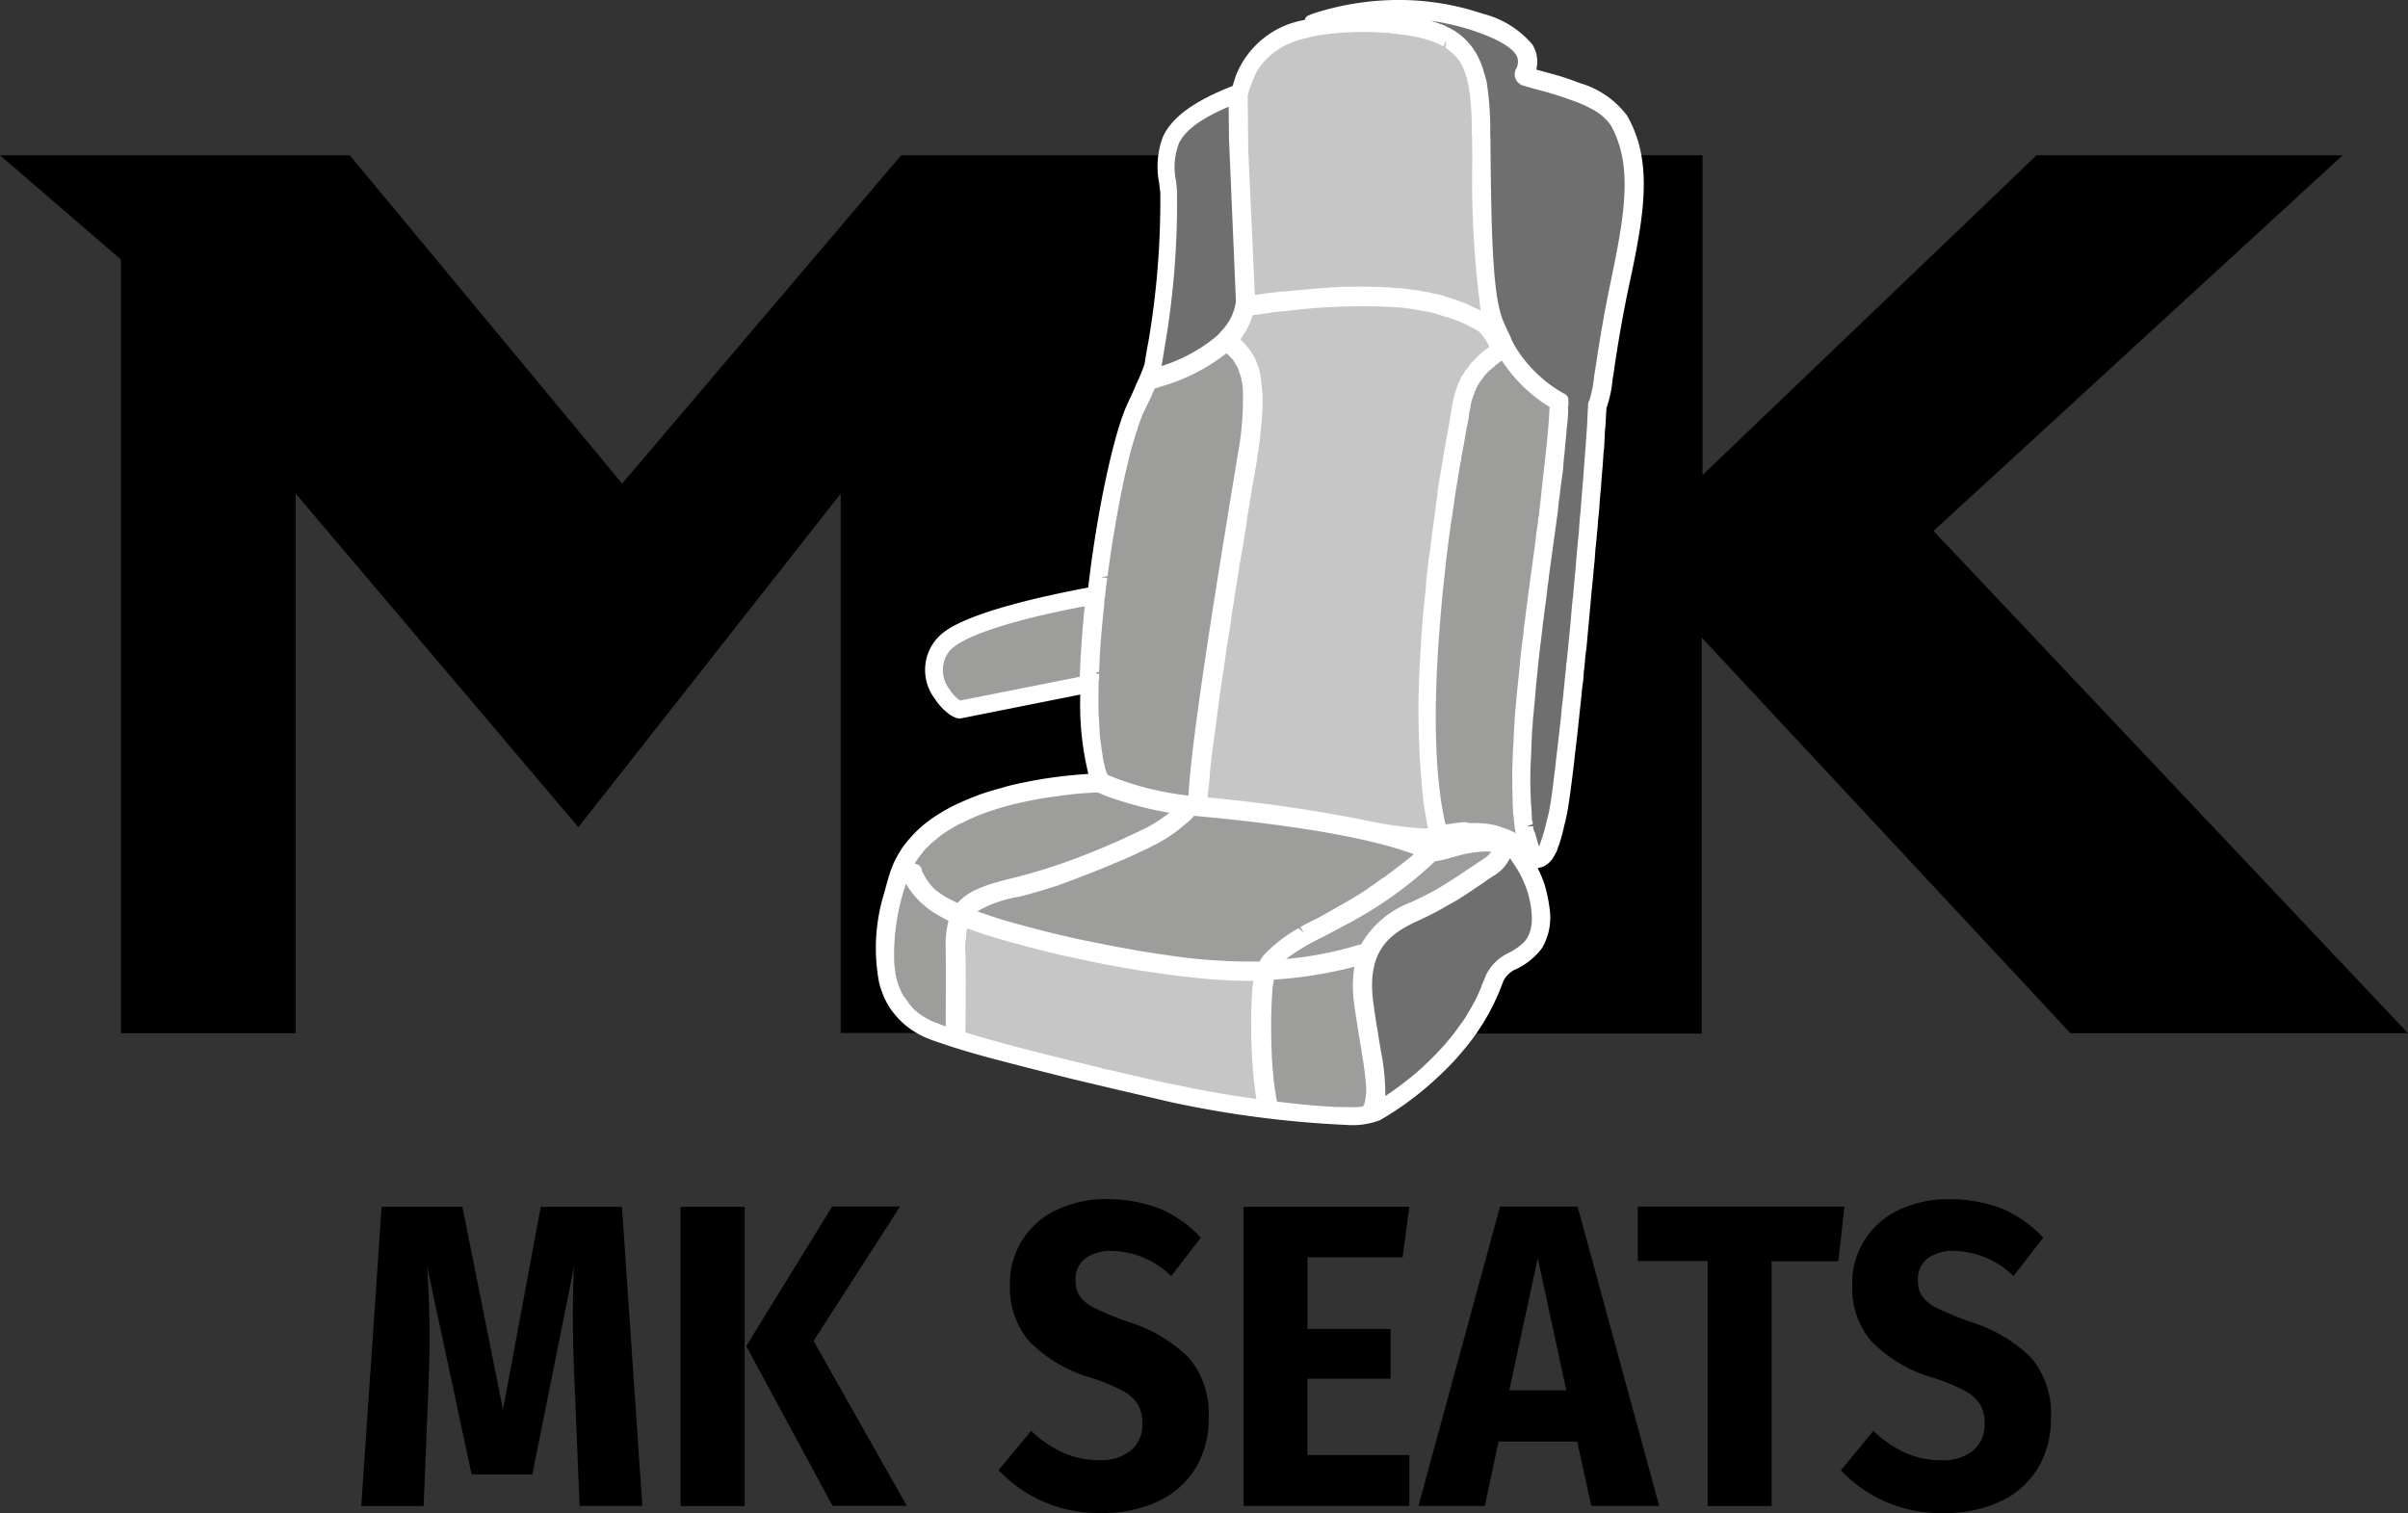 <svg xmlns="http://www.w3.org/2000/svg" width="146.808" height="92.253" viewBox="0 0 146.808 92.253"><rect x="0" y="0" width="146.808" height="92.253" fill="#333333" stroke="none"/><defs><style>.a,.c{fill:#fff;}.a{stroke:#fff;stroke-linecap:round;stroke-linejoin:round;stroke-miterlimit:10;stroke-width:0.709px;}.b{fill:#9d9d9c;}.d{fill:#c6c6c6;}.e{fill:#706f6f;}</style></defs><g transform="translate(-22.02 -1.595)"><g transform="translate(44.044 74.708)"><path d="M57.407,80.855H53.581l-.29-7.132c-.084-1.7-.121-3.222-.121-4.55q0-1.521.072-2.9L50.7,78.936H47L44.289,66.277c.1,1.521.145,2.969.145,4.32q0,1.521-.072,3.186l-.29,7.084h-3.8L41.513,62.62h4.924l2.474,12.37,2.305-12.37h4.948Z" transform="translate(-40.27 -62.149)"></path><path d="M60.31,62.622V80.869H56.4V62.622Zm9.461,0L64.51,70.8l5.684,10.053H65.668l-5.262-9.739,5.238-8.508h4.127Z" transform="translate(-36.934 -62.151)"></path><path d="M82.318,62.821A7.4,7.4,0,0,1,84.8,64.583l-1.81,2.341a5.333,5.333,0,0,0-3.62-1.533,2.6,2.6,0,0,0-1.617.459,1.563,1.563,0,0,0-.591,1.327,1.68,1.68,0,0,0,.265.99,2.435,2.435,0,0,0,.929.724,19.086,19.086,0,0,0,2,.821,9.07,9.07,0,0,1,3.717,2.2A5.269,5.269,0,0,1,85.274,75.6a5.764,5.764,0,0,1-.784,3.017,5.276,5.276,0,0,1-2.257,2.027,7.877,7.877,0,0,1-3.5.724,8.329,8.329,0,0,1-6.263-2.607l1.979-2.4a7.036,7.036,0,0,0,1.967,1.34,5.336,5.336,0,0,0,2.2.447,2.874,2.874,0,0,0,1.919-.591,2.026,2.026,0,0,0,.7-1.641,2.239,2.239,0,0,0-.266-1.146,2.36,2.36,0,0,0-.905-.833,11.415,11.415,0,0,0-1.858-.784,8.6,8.6,0,0,1-3.886-2.269,5.006,5.006,0,0,1-1.159-3.391,4.912,4.912,0,0,1,2.884-4.622,7,7,0,0,1,3.065-.64A8.954,8.954,0,0,1,82.318,62.821Z" transform="translate(-33.611 -62.23)"></path><path d="M94.953,62.62l-.41,3.077h-5.8v4.369h5.069V73.1H88.738v4.658h6.215v3.1H84.84V62.62Z" transform="translate(-31.053 -62.149)"></path><path d="M104.215,80.857l-.857-3.922h-4.8l-.833,3.922H93.68L98.652,62.61h4.731l4.972,18.247Zm-5-7.048h3.476l-1.738-8.061Z" transform="translate(-29.224 -62.151)"></path><path d="M117.359,62.622l-.374,3.319h-4.067V80.869h-3.9V65.929h-4.26V62.61h12.6Z" transform="translate(-26.933 -62.151)"></path><path d="M124.868,62.821a7.4,7.4,0,0,1,2.486,1.762l-1.81,2.341a5.333,5.333,0,0,0-3.62-1.533,2.625,2.625,0,0,0-1.617.459,1.563,1.563,0,0,0-.591,1.327,1.68,1.68,0,0,0,.266.99,2.435,2.435,0,0,0,.929.724,19.086,19.086,0,0,0,2,.821,9.07,9.07,0,0,1,3.717,2.2,5.269,5.269,0,0,1,1.195,3.693,5.764,5.764,0,0,1-.784,3.017,5.276,5.276,0,0,1-2.257,2.027,7.877,7.877,0,0,1-3.5.724,8.329,8.329,0,0,1-6.263-2.607l1.979-2.4a7.036,7.036,0,0,0,1.967,1.34,5.336,5.336,0,0,0,2.2.447,2.874,2.874,0,0,0,1.919-.591,2.026,2.026,0,0,0,.7-1.641,2.239,2.239,0,0,0-.266-1.146,2.36,2.36,0,0,0-.905-.833,11.416,11.416,0,0,0-1.858-.784,8.6,8.6,0,0,1-3.886-2.269,5.006,5.006,0,0,1-1.159-3.391,4.912,4.912,0,0,1,2.884-4.622,7,7,0,0,1,3.065-.64A8.954,8.954,0,0,1,124.868,62.821Z" transform="translate(-24.811 -62.23)"></path></g><g transform="translate(22.02 1.894)"><path d="M139.9,32.4,164.846,9.492H146.189l-20.371,19.5V9.492h-5.551c.833,2.365.229,5.25-.495,8.737-.483,2.365-.724,4.079-.905,5.2a6.47,6.47,0,0,1-.326,1.581c-.012.012-.012.036-.036.048v.012c0,.121-.012.229-.012.374a.541.541,0,0,0-.012.145c-.012.145-.012.278-.024.434s-.012.3-.024.471c0,.109-.024.205-.024.314-.012.229-.036.459-.048.7-.024.314-.06.652-.084,1.014-.06.688-.109,1.424-.181,2.208-.012.217-.036.447-.048.664-.048.374-.072.76-.1,1.159-.06.6-.133,1.255-.181,1.895s-.121,1.3-.181,1.943c-.06.471-.1.929-.133,1.376-.084.833-.169,1.665-.241,2.474-.012.06-.012.121-.024.181-.012.241-.048.495-.072.736-.06.591-.121,1.195-.181,1.762-.036.434-.084.845-.133,1.255s-.084.772-.133,1.146c-.048.434-.109.833-.145,1.207a.153.153,0,0,1-.012.072c-.024.193-.048.386-.072.555-.121.978-.229,1.69-.3,2-.036.121-.06.229-.1.326-.278,1.195-.507,2.076-.99,2.136a2.046,2.046,0,0,1-.314-.712,2.191,2.191,0,0,1-.1-.35.086.086,0,0,1-.036-.072c0-.012-.012-.036-.012-.048a2.253,2.253,0,0,1-.048-.3,1.022,1.022,0,0,1-.048-.205c0-.012-.012-.036,0-.048a.705.705,0,0,1-.024-.157,2.227,2.227,0,0,0-.048-.278v-.181a1.337,1.337,0,0,1-.024-.229v-.06a.975.975,0,0,1-.012-.181.41.41,0,0,1-.012-.121v-.145a1.311,1.311,0,0,1-.012-.217v-.1a1.171,1.171,0,0,1-.012-.205,21.615,21.615,0,0,1,.024-2.317c.012-.193.012-.386.024-.579.012-.326.024-.652.048-1a1.083,1.083,0,0,1,.024-.217,2.991,2.991,0,0,1,.024-.35,1.035,1.035,0,0,1,.024-.278c.024-.241.036-.507.072-.748.012-.109.012-.193.024-.3.036-.29.06-.6.084-.905.012-.169.036-.3.048-.471.012-.072.012-.133.024-.181.036-.374.084-.736.121-1.1.072-.579.145-1.159.193-1.726.06-.386.1-.772.157-1.159.024-.241.072-.495.1-.724a3.1,3.1,0,0,1,.072-.483,1.216,1.216,0,0,1,.024-.229V35.2a.179.179,0,0,0,.012-.072v-.06c.012-.048.012-.109.024-.157.048-.338.1-.652.145-.965l.1-.748c.109-.76.193-1.4.253-1.846.024-.29.048-.591.1-.893.012-.157.036-.3.048-.471l.06-.386c.036-.314.084-.628.109-.929.012-.181.036-.374.048-.531a4.032,4.032,0,0,0,.06-.519c.024-.193.036-.386.06-.555.024-.29.048-.579.072-.845.024-.133.024-.265.036-.386a.2.2,0,0,0,0-.084.41.41,0,0,0,.012-.121c.012-.181.012-.338.012-.495a.975.975,0,0,0,.012-.181V24.77l-.181-.1a8.229,8.229,0,0,1-2.945-2.92l-.109-.181c0-.024-.024-.036-.048-.072a.037.037,0,0,0-.012-.024,3.462,3.462,0,0,0-.253-.591c-.145-.338-.314-.7-.338-.772-.06-.181-.121-.374-.169-.555-.459-1.726-.507-5.648-.543-8.786l-.012-1.291h-.326c.048,3.343.036,8.134.555,10.161.06.193.121.4.181.591a.216.216,0,0,0,.048.1c.012.048.024.084.036.145.06.133.109.265.169.4a.8.8,0,0,0,.048.133c-.048-.1-.109-.193-.169-.29-.048-.048-.084-.121-.145-.181a1.988,1.988,0,0,0-.266-.29.333.333,0,0,0-.1-.072h0v-.024c-.084-.048-.157-.109-.241-.157-.06-.036-.121-.072-.169-.1a.534.534,0,0,0-.181-.1.288.288,0,0,0-.157-.084.092.092,0,0,0-.06-.024.373.373,0,0,0-.121-.06.434.434,0,0,0-.109-.06c-.06-.036-.145-.072-.229-.121-.169-.048-.314-.109-.471-.169-.133-.048-.241-.1-.374-.133-.157-.06-.314-.1-.471-.157a3.858,3.858,0,0,0-.507-.121c-.157-.036-.314-.072-.483-.1a.131.131,0,0,0-.06-.012,4.454,4.454,0,0,0-.555-.1H107.8a5.181,5.181,0,0,0-.6-.084,1.814,1.814,0,0,0-.241-.024c-.193-.012-.386-.024-.579-.048a.133.133,0,0,0-.1,0c-.724-.048-1.424-.048-2.136-.036h-.253a2.136,2.136,0,0,0-.278.012c-.145,0-.253.012-.4.024h-.048a.99.99,0,0,0-.265.024c-.157,0-.29.012-.434.024-.3.024-.591.048-.893.084s-.615.048-.917.084-.567.048-.857.072a1.932,1.932,0,0,1-.278.036c-.06.012-.121.012-.181.024a7.979,7.979,0,0,1-1.207.133h-.012v-.048l-.4-8.906V9.492H97.4v.579l.41,8.918a4.239,4.239,0,0,1-.338,1.11,3.623,3.623,0,0,1-.64.905,1.5,1.5,0,0,1-.217.253,10.915,10.915,0,0,1-4.091,2.112.073.073,0,0,1,.012-.048V23.3a.044.044,0,0,1,.012-.036c.121-.531.217-1.159.326-1.822a48.725,48.725,0,0,0,.688-8.955,5.134,5.134,0,0,1,.169-3H76.966L59.95,29.513,43.344,9.492H22.02l7.374,6.36V63.026H40.05v-32.9L57.283,50.463l15.99-20.335V63.014h10.7c-1.038-.278-2.027-.555-2.836-.821h-.024c.024-.41.036-1.75.036-3.319,0-.374,0-.784-.012-1.183a5.775,5.775,0,0,0-.024-.64,3.008,3.008,0,0,1,.036-.676.637.637,0,0,1,.012-.157c0-.06.012-.133.012-.193a.429.429,0,0,1,.024-.121,2.318,2.318,0,0,1,.181-.652,20.546,20.546,0,0,0,2.245.772c.3.1.615.181.941.265s.664.181,1.026.278c.712.181,1.472.362,2.245.555a63.4,63.4,0,0,0,8.074,1.291c.266.024.531.036.784.048.495.036.953.048,1.412.048.278,0,.555-.012.845-.036a5.357,5.357,0,0,0-.181,1.086,27.316,27.316,0,0,0-.024,3.464h.338a29.434,29.434,0,0,1,.036-3.439,5.454,5.454,0,0,1,.181-1.122,23.2,23.2,0,0,0,5.539-.953l-.133-.326a25.092,25.092,0,0,1-5.274.929c.4-.8,1.231-1.243,2.836-2.1.459-.241.929-.519,1.521-.821a22.108,22.108,0,0,0,5.153-3.729c.012,0,.036.024.06.024a4.669,4.669,0,0,0,.917-.205c.109-.024.217-.06.35-.1a6.825,6.825,0,0,1,1.774-.278,4.133,4.133,0,0,1,.531.048.4.4,0,0,1,.229.314c.024.229-.217.531-.688.833-.205.157-.422.29-.628.434-.422.278-.809.555-1.219.809-.266.181-.555.35-.857.531-.459.266-.965.519-1.557.8-1.774.821-3.632,2.015-3.138,5.66.109.784.229,1.533.338,2.2.036.181.06.35.1.531h.338c-.024-.181-.06-.374-.1-.567-.109-.664-.229-1.4-.338-2.208-.459-3.415,1.195-4.489,2.945-5.286a16.317,16.317,0,0,0,1.75-.929c.181-.1.338-.193.507-.29.495-.3.929-.615,1.412-.929.193-.157.41-.29.64-.447.567-.386.857-.772.821-1.134a.713.713,0,0,0-.024-.169,2.56,2.56,0,0,1,.615.338.212.212,0,0,0,.06.048,2.651,2.651,0,0,1,.169.217,6.572,6.572,0,0,1,.929,1.834c.471,1.593.35,2.752-.326,3.427a3.915,3.915,0,0,1-.953.664,2.372,2.372,0,0,0-1.146,1.062l-.012.036c-.072.193-.157.4-.241.591-.048.157-.121.278-.181.434a7.949,7.949,0,0,1-.531,1,8.52,8.52,0,0,1-.483.784c-.1.145-.193.278-.3.422-.145.193-.3.41-.459.591s-.278.338-.422.495h15.942V38.9l22.483,24.124h20.576ZM92.63,23.684l.229-.084a10.147,10.147,0,0,0,3.97-2.088l.012-.012a.091.091,0,0,0,.048.024c.1.084.181.169.266.229a2.23,2.23,0,0,0,.169.169.64.64,0,0,1,.121.145c.06.072.121.133.181.205.06.109.133.205.193.326a1.963,1.963,0,0,1,.133.278.361.361,0,0,0,.048.1c.012.048.012.072.024.121a.75.75,0,0,1,.036.121,1.353,1.353,0,0,1,.084.35,3.6,3.6,0,0,1,.072.41,1.538,1.538,0,0,1,.012.241,17.254,17.254,0,0,1-.338,4.031l-.048.314c-.905,5.431-2.764,16.618-2.824,19.888l-.266-.024a17.925,17.925,0,0,1-5.165-1.315,1.284,1.284,0,0,1-.109-.3c-.048-.133-.084-.241-.121-.362a.75.75,0,0,0-.048-.193c-.012-.1-.048-.181-.06-.278a2.847,2.847,0,0,1-.048-.338,2.748,2.748,0,0,1-.072-.471c0-.024-.012-.048-.012-.084a.452.452,0,0,1-.012-.133,4.114,4.114,0,0,1-.06-.555,1.171,1.171,0,0,1-.012-.205c-.012-.133-.024-.241-.024-.374-.012-.181-.012-.374-.036-.555-.012-.567-.012-1.195,0-1.858v-.109A.2.2,0,0,1,89,41.183v-.036c-.024-.012-.024-.012,0-.012a1.464,1.464,0,0,0,.012-.217.907.907,0,0,1,0-.181c0-.193.012-.41.024-.64.012-.507.06-1.026.109-1.581v-.024c.048-.555.1-1.11.169-1.69V36.79c.012-.157.024-.29.036-.447h.012a.44.44,0,0,1,.024-.169,2.345,2.345,0,0,1,.024-.29,6.964,6.964,0,0,1,.1-.7c0-.048.012-.1.012-.157.036-.278.084-.555.121-.845.084-.555.169-1.122.253-1.665.072-.41.133-.809.205-1.195.157-.893.326-1.714.495-2.474.06-.241.121-.495.181-.736.084-.314.157-.6.229-.893.084-.265.145-.531.217-.76.048-.109.072-.217.109-.326.072-.193.145-.386.193-.543a1.766,1.766,0,0,1,.157-.338c.121-.253.241-.531.362-.76s.193-.483.3-.712c0-.012.012-.012.012-.024ZM87.839,41.521,81.2,42.836a2.017,2.017,0,0,1-.941-.881,2.188,2.188,0,0,1,0-2.655,1.974,1.974,0,0,1,.4-.374c1.159-.893,4.248-1.726,7.193-2.317.4-.084.8-.145,1.171-.205-.157,1.267-.314,3.1-.362,4.96Zm-6.625,13.3c-.386-.181-.688-.314-.953-.471-.181-.109-.314-.193-.459-.29a1.727,1.727,0,0,0-.181-.133c-.072-.072-.145-.121-.193-.169a3.77,3.77,0,0,1-.7-.978.906.906,0,0,1-.1-.169.379.379,0,0,1-.048-.181l-.326-.109a.627.627,0,0,0,0,.278.925.925,0,0,0,.084.205,4.48,4.48,0,0,0,1.919,1.907,7.15,7.15,0,0,0,.809.41,4.755,4.755,0,0,0-.253,1.931c.024,2.136,0,4.32,0,5.032-.193-.072-.386-.121-.555-.181-.253-.1-.459-.181-.64-.229a4.406,4.406,0,0,1-1.171-.688A2.294,2.294,0,0,1,78,60.528a.845.845,0,0,1-.169-.193.438.438,0,0,1-.1-.109c-.036-.048-.072-.121-.109-.181,0-.012-.012-.024-.024-.036-.024-.048-.06-.1-.084-.145a.654.654,0,0,1-.072-.133,1.012,1.012,0,0,0-.109-.229c-.012-.036-.012-.06-.024-.072a2.5,2.5,0,0,1-.205-.664,1.883,1.883,0,0,1-.1-.531c-.012-.121-.036-.217-.048-.35a13.336,13.336,0,0,1,.8-5.117.356.356,0,0,1,.06-.157c.048-.121.084-.229.145-.35a4.5,4.5,0,0,1,.434-.784c.072-.109.157-.205.241-.314a2.343,2.343,0,0,1,.314-.374c.084-.084.169-.181.253-.253.169-.157.338-.278.495-.422a5.43,5.43,0,0,1,.543-.374c.1-.06.181-.121.266-.169a4.777,4.777,0,0,1,.543-.3.457.457,0,0,1,.157-.072c.157-.072.3-.157.459-.217a.092.092,0,0,1,.06-.024,3.221,3.221,0,0,1,.555-.241c.326-.133.652-.229.965-.338s.64-.181.941-.266c.664-.181,1.34-.3,1.955-.41.241-.036.483-.072.7-.1.35-.06.688-.1.978-.133.833-.084,1.412-.109,1.581-.109a3.225,3.225,0,0,0,.362.181c.241.084.615.241,1.134.386a19.8,19.8,0,0,0,3.488.772,7.193,7.193,0,0,1-2.281,1.641,44.1,44.1,0,0,1-4.272,1.822,33.592,33.592,0,0,1-3.283,1.014C82.771,53.649,81.733,54,81.214,54.82Zm27.2-3.295a2.316,2.316,0,0,0-.181.169,8.236,8.236,0,0,1-.7.567c-.133.109-.278.217-.447.35s-.314.229-.495.374a1.582,1.582,0,0,1-.338.241h-.024c-.229.181-.495.362-.76.543a1.215,1.215,0,0,1-.3.205c-.459.29-.953.591-1.521.905s-1.038.579-1.484.821a.525.525,0,0,0-.181.1c-.072.036-.133.072-.205.109-.109.06-.229.121-.338.181a.563.563,0,0,1-.121.06,8.856,8.856,0,0,0-1.846,1.388,1.2,1.2,0,0,0-.229.29,1.617,1.617,0,0,0-.169.314,30.962,30.962,0,0,1-5.72-.362c-.447-.06-.881-.121-1.327-.193s-.929-.157-1.376-.241c-.471-.084-.929-.181-1.4-.265s-.929-.181-1.4-.29c-1.424-.314-2.824-.676-4.115-1.05-.893-.265-1.617-.531-2.184-.76.483-.724,1.424-1,3.1-1.412.76-.181,1.509-.422,2.245-.652.3-.109.628-.229.953-.35.712-.265,1.46-.555,2.136-.845.145-.072.29-.121.422-.181.084-.036.181-.084.253-.109.326-.157.6-.265.833-.374.036-.012.41-.193.628-.29a1.567,1.567,0,0,0,.145-.084,8.087,8.087,0,0,0,1.967-1.291,2.942,2.942,0,0,0,.338-.3c.048-.072.109-.121.145-.181a1.091,1.091,0,0,0,.121-.133L95,48.8c3.077.29,10.161,1,13.637,2.522Zm.084-1.171a22.848,22.848,0,0,1-3.6-.507h-.012l-.145-.036a88.387,88.387,0,0,0-9.413-1.327c.012-.253.024-.567.072-.978.024-.157.036-.326.048-.519a.2.2,0,0,0,.024-.109v-.048c0-.072.012-.145.012-.205.036-.4.1-.845.145-1.3.012-.012.012-.048.012-.072q.109-.815.217-1.665c.048-.507.133-1.026.193-1.557.072-.507.278-1.883.278-1.883.084-.6.181-1.3.314-2.088.06-.278.084-.567.133-.857q.036-.308.109-.652c.06-.434.133-.893.205-1.327.072-.459.133-.905.205-1.327.084-.447.157-.893.217-1.3.036-.205.06-.422.109-.615a2.9,2.9,0,0,1,.036-.338c.06-.326.109-.64.169-.941s.1-.6.145-.905c.024-.1.036-.181.06-.278a1.439,1.439,0,0,1,.06-.314,4.454,4.454,0,0,1,.1-.555l.048-.326c.084-.555.169-1.05.205-1.509a19.026,19.026,0,0,0,.145-2,4.182,4.182,0,0,0-.024-.555,1.061,1.061,0,0,1-.024-.169.416.416,0,0,0-.012-.109c0-.036-.012-.084-.012-.121-.012-.109-.024-.229-.036-.338a.5.5,0,0,1-.012-.121c-.024-.012-.024-.024-.024-.036a1.565,1.565,0,0,0-.036-.217c-.072-.217-.133-.41-.205-.591-.06-.121-.133-.241-.193-.35a.511.511,0,0,1-.06-.084.042.042,0,0,0-.012-.024c-.072-.1-.121-.169-.181-.241-.024-.036-.072-.072-.109-.121-.012-.024-.048-.036-.072-.072-.133-.133-.278-.253-.447-.4l-.036-.036.012-.012a3.833,3.833,0,0,0,.953-1.846h.084a8.7,8.7,0,0,0,1.171-.133c.036,0,.06-.024.109-.024.121-.012.266-.036.422-.048l.326-.024a44.659,44.659,0,0,1,4.767-.314c.724,0,1.424.036,2.076.1.483.048.953.109,1.388.193.229.048.471.1.676.145.253.072.507.145.76.205l.447.169a8.188,8.188,0,0,1,1.533.736,1.516,1.516,0,0,1,.4.386,6.3,6.3,0,0,1,.471.809l.109.205c-.012,0-.024.012-.048.036l.012.024c-.012,0-.012,0-.024.012-.072.048-.157.084-.217.133a.263.263,0,0,1-.1.06.2.2,0,0,1-.1.084.093.093,0,0,0-.024.036.663.663,0,0,0-.205.157,2.55,2.55,0,0,0-.181.181,1.9,1.9,0,0,0-.217.229l-.133.121c-.109.133-.193.265-.29.386-.072.1-.121.181-.181.278a.322.322,0,0,1-.072.121,6.07,6.07,0,0,0-.471,1.388l-.024.121a.637.637,0,0,0-.012.157c-.012.072-.024.133-.036.205l-.024.06v.024c-.048.3-.109.615-.157.929-.217,1.219-.41,2.414-.6,3.548a.821.821,0,0,1-.024.181c0,.048-.012.109-.012.145a.453.453,0,0,0-.012.121c0,.036-.012.072-.012.121a.8.8,0,0,0-.036.181.131.131,0,0,0-.012.072.587.587,0,0,0-.012.145.205.205,0,0,0-.012.084c0,.036-.012.072-.012.109-.109.845-.241,1.846-.362,2.788a6.3,6.3,0,0,0-.1.688c-.012.06-.012.109-.024.169-.024.181-.036.338-.06.507v.072l-.012.012c-.024.531-.084,1.026-.145,1.533-.169,1.8-.253,3.488-.3,5.02-.012.241-.012.471-.012.712a52.463,52.463,0,0,0,.278,5.539c.012.193.06.386.084.579a.832.832,0,0,0,.024.157c.024.145.048.265.06.4.024.1.036.193.06.3V49.7a6.1,6.1,0,0,0,.145.628A2.822,2.822,0,0,0,108.5,50.355Zm6.034.953h0a.845.845,0,0,0-.181-.181,2.1,2.1,0,0,0-.181-.157v-.012a3.3,3.3,0,0,0-1.207-.664,2.981,2.981,0,0,0-.845-.205,6.18,6.18,0,0,0-.809-.048,2.625,2.625,0,0,0-.314.012,2.231,2.231,0,0,0-.29.012c-.133.024-.241.036-.374.048a.073.073,0,0,0-.048.012l-.314.036a1.366,1.366,0,0,1-.181.048c-.048.012-.109.024-.145.036-.06.012-.1.012-.121.036-.784-3-.893-7.482-.35-13.287q.072-.905.181-1.774c.036-.374.084-.748.121-1.122.1-.736.181-1.448.278-2.136.06-.338.1-.676.157-1.014.024-.193.048-.4.072-.579.048-.241.072-.471.121-.688.036-.241.072-.495.109-.712.036-.181.06-.374.1-.555,0-.012.012-.024,0-.036a.212.212,0,0,0,.012-.072q.018-.145.036-.253c.06-.229.084-.471.133-.676.072-.447.145-.845.205-1.207.036-.181.072-.35.1-.507v-.072c.012-.072.024-.133.036-.193a.484.484,0,0,1,.036-.181l.024-.133a3.137,3.137,0,0,1,.121-.483c.024-.084.06-.169.084-.241s.06-.157.084-.217a3.574,3.574,0,0,1,.181-.374.3.3,0,0,1,.048-.084,1.091,1.091,0,0,0,.06-.109c.06-.1.121-.181.181-.265a4.159,4.159,0,0,1,.278-.338,1.577,1.577,0,0,1,.133-.145c0-.024.036-.036.048-.048s.036-.036.06-.048a.161.161,0,0,1,.072-.06c.012-.012.024-.036.048-.036a.082.082,0,0,1,.036-.048.066.066,0,0,1,.06-.036.945.945,0,0,1,.241-.193.974.974,0,0,1,.29-.205c.1-.06.205-.133.314-.193a8.444,8.444,0,0,0,3.077,3.053c0,.217-.024.447-.036.664a.855.855,0,0,1-.012.181c-.072,1.062-.205,2.341-.374,3.741-.072.555-.121,1.134-.193,1.726-.012.109-.024.241-.036.374a.664.664,0,0,0-.036.193c-.024.193-.048.434-.1.688-.024.133-.036.278-.048.422-.048.29-.084.6-.133.929-.1.664-.181,1.376-.29,2.148,0,.036-.012.1-.012.157-.024.193-.048.4-.084.591-.06.471-.121.941-.181,1.436-.012.169-.024.326-.048.507-.036.157-.048.314-.072.495a1.492,1.492,0,0,0-.024.217.5.5,0,0,0-.012.133,2.738,2.738,0,0,0-.06.422v.06a2.193,2.193,0,0,0-.036.386.5.5,0,0,0-.024.181c-.036.326-.072.664-.109.99-.036.4-.084.784-.109,1.146-.036.326-.072.664-.084.99-.024.4-.048.809-.06,1.195-.036.41-.048.833-.06,1.207-.012.278-.024.555-.012.833v.483a2.522,2.522,0,0,0,.012.3v.3c0,.036,0,.06.012.072a.017.017,0,0,0,0,.024l-.012.012v.024c0,.012,0,.012.012.024v.048a.579.579,0,0,0,0,.145.487.487,0,0,0,0,.133V48.6a.916.916,0,0,0,.012.193c-.012.024-.012.024,0,.036v.012c0,.048.012.1.012.133v.012c-.012.024,0,.048,0,.06a.219.219,0,0,0,.024.133.638.638,0,0,0,.012.145.236.236,0,0,0,.012.084v.06a.541.541,0,0,0,.012.145c0,.024.012.036.012.072v.048a3.253,3.253,0,0,0,.048.338.606.606,0,0,0,.024.145.5.5,0,0,1,.012.133c.012.036.012.06.024.109a1.273,1.273,0,0,0,.06.229,1.775,1.775,0,0,0,.1.362,1.477,1.477,0,0,1,.084.253Z" transform="translate(-22.02 -0.325)"></path><path class="a" d="M112.275,10.1a6.833,6.833,0,0,0-.579-1.291A5.2,5.2,0,0,0,109,6.984a15.087,15.087,0,0,0-1.726-.567c-.205-.06-.386-.109-.567-.157-.266-.072-.519-.133-.688-.181,0-.024.012-.036.012-.048a1.633,1.633,0,0,0-.084-1.521,5.467,5.467,0,0,0-2.848-1.75,15.67,15.67,0,0,0-5.008-.821,16.6,16.6,0,0,0-5.141.821l-.241.1-.024.241v.012a5.125,5.125,0,0,0-4.236,3.319c-.06.217-.133.434-.205.664-.024.012-.036.012-.06.024C85.6,8.119,84.47,9.1,84.023,10.1a4.833,4.833,0,0,0-.193,2.595c.024.169.036.362.072.543a51.566,51.566,0,0,1-.724,9.22c-.1.507-.181.99-.241,1.424,0,.012-.024.012-.024.036v.024c-.012.024-.024.072-.036.1A9.949,9.949,0,0,1,82.43,25.1c-.157.4-.35.8-.543,1.219-.772,1.629-1.738,5.962-2.305,10.5-.024.205-.048.434-.084.64a1.807,1.807,0,0,0-.024.265l-.1.012-.217.036c-.314.06-.664.121-.99.193-2.221.447-6.155,1.352-7.6,2.45a2.7,2.7,0,0,0-.459.447,2.546,2.546,0,0,0-.024,3.114,3.308,3.308,0,0,0,.712.8,1.5,1.5,0,0,0,.434.253l.084.012.072-.012,6.891-1.376.772-.157a17.5,17.5,0,0,0,.567,5.612c-.278.012-.772.036-1.412.1a26.525,26.525,0,0,0-3.862.652c-.41.121-.809.229-1.207.35s-.748.266-1.1.4c-.362.157-.688.3-1.014.459-.241.133-.483.253-.7.4-.072.036-.121.072-.181.109a7.155,7.155,0,0,0-2.064,1.955,7.5,7.5,0,0,0-.386.676,5.328,5.328,0,0,0-.29.724c-.072.217-.133.434-.193.652s-.121.447-.181.652a10.962,10.962,0,0,0-.278,5.165,3.571,3.571,0,0,0,.169.543,4.014,4.014,0,0,0,.483.965,5.339,5.339,0,0,0,.688.784,4.665,4.665,0,0,0,1.424.881c.229.1.507.193.809.29.676.241,1.533.495,2.474.76,1.653.447,3.6.941,5.394,1.388,2.908.7,5.515,1.291,6.058,1.424a64.14,64.14,0,0,0,10.7,1.388,4.364,4.364,0,0,0,1.834-.253,18.59,18.59,0,0,0,3.512-2.631,14.958,14.958,0,0,0,1.219-1.255c.012-.012.024-.036.036-.048a13.209,13.209,0,0,0,2.583-4.357,1.91,1.91,0,0,1,1.026-.953,3.864,3.864,0,0,0,1.05-.76,2.609,2.609,0,0,0,.338-.4,3.358,3.358,0,0,0,.4-2.052,9.884,9.884,0,0,0-.29-1.448,6.006,6.006,0,0,0-.459-1.062.84.84,0,0,0,.024-.193v-.048a1.038,1.038,0,0,0,.012-.193h.036a.5.5,0,0,0,.133.012.181.181,0,0,0,.121-.024,1.705,1.705,0,0,0,.265-.072,1.842,1.842,0,0,0,.193-.133l.084-.084c.024-.036.072-.072.1-.109v-.024a1.348,1.348,0,0,0,.121-.193.11.11,0,0,1,.036-.06.489.489,0,0,1,.06-.109v-.024a.354.354,0,0,0,.048-.1c0-.012.012-.024.012-.036a.284.284,0,0,1,.024-.1,1.9,1.9,0,0,0,.109-.278v-.024c.06-.169.109-.35.157-.531l.036-.145c.036-.145.06-.278.1-.434.036-.121.06-.229.084-.35.109-.447.278-1.665.483-3.379.024-.314.072-.628.109-.978.012-.169.048-.35.06-.507.084-.76.169-1.605.265-2.45.024-.29.048-.579.1-.893.024-.205.036-.422.048-.64.024-.169.048-.35.06-.531.024-.29.048-.579.1-.869.1-1.159.217-2.317.314-3.476.036-.338.072-.664.1-.99.024-.29.048-.579.084-.869.012-.169.024-.35.036-.531a1.037,1.037,0,0,0,.012-.193c.06-.434.084-.869.133-1.291.012-.145.024-.278.024-.422.048-.386.084-.748.1-1.122.024-.3.048-.6.084-.893.012-.29.036-.567.06-.845v-.048c.036-.29.048-.579.072-.845,0-.072.012-.157.012-.229v-.06c.012-.157.036-.278.048-.422.012-.241.024-.483.036-.7a6.134,6.134,0,0,1,.048-.664c.012-.157.012-.326.024-.495q.018-.326.036-.615a6.586,6.586,0,0,0,.374-1.738l.048-.253c.157-1.134.422-2.86.881-5.117C112.492,15.625,113.107,12.608,112.275,10.1ZM88.766,6.429a1.09,1.09,0,0,1,.1-.253,3.977,3.977,0,0,1,.507-.869A4.834,4.834,0,0,1,91.94,3.63a2.682,2.682,0,0,1,.471-.121c.072-.012.145-.048.217-.06.133-.024.253-.048.386-.084a16.4,16.4,0,0,1,2.776-.217c.471,0,.905.012,1.34.036a4.885,4.885,0,0,1,.6.048,12.483,12.483,0,0,1,1.569.229c.157.036.3.072.447.109a8.19,8.19,0,0,1,.99.374,1.686,1.686,0,0,0,.205.109c.072.036.121.072.181.109a2.281,2.281,0,0,1,.326.241,1.773,1.773,0,0,1,.157.121,1.446,1.446,0,0,1,.133.145,1.586,1.586,0,0,1,.241.253,2.013,2.013,0,0,1,.193.29,3.771,3.771,0,0,1,.229.434v.012c.06.145.109.3.157.459a2.817,2.817,0,0,1,.084.3l.072.326a16.7,16.7,0,0,1,.193,2.812c0,.157.024.326.024.495V10.1c.048,3.476.036,8.448.567,10.548l.181.615a.216.216,0,0,0,.048.1c.012.048.024.084.036.145.06.133.109.278.169.41a.8.8,0,0,0,.048.133c-.048-.1-.109-.205-.169-.3-.048-.048-.084-.121-.145-.181a1.614,1.614,0,0,0-.278-.3.333.333,0,0,0-.1-.072h-.012v-.024c-.084-.048-.157-.109-.253-.157-.06-.036-.121-.072-.169-.1a.484.484,0,0,0-.193-.1.288.288,0,0,0-.157-.084.092.092,0,0,0-.06-.024.372.372,0,0,0-.121-.06.434.434,0,0,0-.109-.06c-.06-.036-.145-.072-.241-.121-.169-.048-.326-.109-.483-.169-.133-.048-.253-.1-.386-.133-.157-.06-.326-.1-.483-.157a4.028,4.028,0,0,0-.519-.121c-.157-.036-.326-.072-.495-.1a.131.131,0,0,0-.06-.012,4.833,4.833,0,0,0-.579-.1h-.036a5.592,5.592,0,0,0-.628-.084,1.8,1.8,0,0,0-.253-.024c-.205-.012-.4-.024-.6-.048a.133.133,0,0,0-.1,0c-.748-.048-1.484-.048-2.221-.036h-.265a2.325,2.325,0,0,0-.29.012c-.145,0-.266.012-.41.024h-.048a1.128,1.128,0,0,0-.278.024c-.157,0-.3.012-.447.024-.314.024-.615.048-.917.084-.326.024-.64.048-.941.084s-.591.048-.881.072a2.109,2.109,0,0,1-.29.036c-.06.012-.121.012-.181.024a8.4,8.4,0,0,1-1.255.133h-.012v-.048l-.41-9.244V10.1l-.06-2.752A7.5,7.5,0,0,1,88.766,6.429Zm16.678,43.409v.314c0,.036,0,.06.012.072a.017.017,0,0,0,0,.024l-.012.012v.024c0,.012,0,.012.012.024v.048a.579.579,0,0,0,0,.145.487.487,0,0,0,0,.133v.012a1.1,1.1,0,0,0,.012.205c-.012.024-.012.024,0,.036V50.9c0,.048.012.1.012.133v.012c-.012.024,0,.048,0,.06a.219.219,0,0,0,.024.133.638.638,0,0,0,.012.145.236.236,0,0,0,.012.084v.06a.541.541,0,0,0,.012.145c0,.024.012.036.012.072v.048a3.482,3.482,0,0,0,.048.35.606.606,0,0,0,.024.145.5.5,0,0,1,.012.133c.012.036.012.06.024.109a1.765,1.765,0,0,0,.06.241,1.89,1.89,0,0,0,.1.374c.036.121.084.241.121.35h-.012l-.012-.012a.858.858,0,0,0-.181-.181,2.1,2.1,0,0,0-.181-.157v-.012a3.463,3.463,0,0,0-1.255-.688,3.819,3.819,0,0,0-.869-.217,6.549,6.549,0,0,0-.833-.048,2.834,2.834,0,0,0-.326.012,2.424,2.424,0,0,0-.3.012c-.133.024-.253.036-.386.048a.073.073,0,0,0-.048.012c-.109.012-.229.024-.326.036a1.13,1.13,0,0,1-.193.048c-.048.012-.109.024-.145.036-.06.012-.1.012-.121.036-.809-3.114-.917-7.772-.362-13.794q.072-.941.181-1.846c.036-.386.084-.772.121-1.171.1-.76.193-1.509.29-2.221.06-.35.1-.7.157-1.05.024-.205.048-.41.072-.6.048-.253.072-.483.121-.712.036-.253.072-.507.109-.736.036-.193.06-.386.1-.567,0-.012.012-.024,0-.036a.212.212,0,0,0,.012-.072c.012-.1.024-.181.036-.265.06-.241.084-.483.133-.7.072-.459.145-.869.217-1.255.036-.181.072-.362.1-.519V26.8c.012-.072.024-.133.036-.205a.484.484,0,0,1,.036-.181l.024-.133a3.291,3.291,0,0,1,.121-.495c.024-.084.06-.169.084-.253s.06-.157.084-.229a2.307,2.307,0,0,1,.193-.386.3.3,0,0,1,.048-.084,1.089,1.089,0,0,0,.06-.109c.06-.1.121-.181.193-.278a2.791,2.791,0,0,1,.29-.35,1.578,1.578,0,0,1,.133-.145c0-.024.036-.036.048-.048s.036-.036.06-.048a.161.161,0,0,1,.072-.06c.012-.036.024-.06.048-.06a.082.082,0,0,1,.036-.048.066.066,0,0,1,.06-.036,1.105,1.105,0,0,1,.253-.205,1.374,1.374,0,0,1,.3-.217c.1-.06.217-.133.326-.205a8.662,8.662,0,0,0,3.186,3.162c0,.229-.024.459-.036.688a.855.855,0,0,1-.012.181c-.072,1.11-.217,2.426-.386,3.886-.072.579-.121,1.183-.205,1.8-.012.109-.024.253-.036.386a.67.67,0,0,0-.036.205c-.024.205-.048.447-.1.712-.024.133-.036.29-.048.434-.048.3-.084.628-.133.953-.1.688-.193,1.436-.3,2.233,0,.036-.012.1-.012.157-.024.205-.048.41-.084.615-.06.483-.121.978-.193,1.5-.012.169-.024.338-.048.519-.036.157-.048.326-.072.507a1.478,1.478,0,0,0-.024.229.5.5,0,0,0-.012.133,2.885,2.885,0,0,0-.06.434v.084a2.326,2.326,0,0,0-.036.4.5.5,0,0,0-.024.181c-.036.338-.072.688-.109,1.026-.036.41-.084.809-.109,1.195-.036.338-.072.688-.084,1.026-.024.41-.048.833-.06,1.243-.036.422-.048.857-.06,1.255-.012.29-.024.567-.012.857v.495A3.051,3.051,0,0,0,105.444,49.838Zm-1.364-26.924c-.012,0-.012,0-.024.012-.072.048-.157.084-.229.133a.263.263,0,0,1-.1.06.2.2,0,0,1-.1.084.093.093,0,0,0-.024.036.9.9,0,0,0-.217.157c-.072.06-.133.133-.193.181a2.168,2.168,0,0,0-.229.241l-.133.121c-.109.133-.205.278-.3.4-.072.1-.121.193-.193.29a.322.322,0,0,1-.072.121,5.678,5.678,0,0,0-.483,1.448l-.024.121a.637.637,0,0,0-.012.157c-.012.072-.024.133-.036.217l-.024.06v.024c-.048.314-.109.64-.157.953-.229,1.267-.422,2.5-.628,3.693a1.057,1.057,0,0,1-.024.193c0,.048-.012.109-.012.145a.453.453,0,0,0-.012.121c0,.036-.012.072-.012.121a.787.787,0,0,0-.036.193.131.131,0,0,0-.012.072.587.587,0,0,0-.012.145.205.205,0,0,0-.012.084c0,.036-.012.072-.012.109-.109.869-.253,1.919-.374,2.9a6.744,6.744,0,0,0-.1.712c-.012.06-.012.109-.024.169-.024.181-.036.35-.06.519v.109l-.012.012c-.024.543-.084,1.062-.145,1.593-.169,1.871-.265,3.62-.314,5.213-.012.253-.012.483-.012.736a53.2,53.2,0,0,0,.29,5.756c.012.205.06.4.084.6a.831.831,0,0,0,.024.157c.024.145.048.278.06.41.024.1.036.205.06.314v.012a6.66,6.66,0,0,0,.145.652,6.673,6.673,0,0,0-.7.048A24.665,24.665,0,0,1,95.947,52h-.012l-.145-.036a94.018,94.018,0,0,0-9.763-1.388c.012-.266.024-.591.072-1.014.024-.157.036-.338.048-.531a.2.2,0,0,0,.024-.109v-.048c0-.072.012-.145.012-.217.036-.41.1-.869.145-1.364.012-.012.012-.048.012-.072.072-.555.145-1.146.229-1.738.048-.519.133-1.062.205-1.617.072-.519.29-1.955.29-1.955.084-.628.193-1.364.326-2.172.06-.29.084-.591.133-.881.024-.217.06-.434.109-.676.06-.447.133-.917.217-1.388s.133-.929.217-1.388.157-.917.229-1.352c.036-.217.06-.434.109-.64a3.116,3.116,0,0,1,.036-.35c.06-.338.109-.664.169-.978s.1-.628.145-.929c.024-.1.036-.193.06-.29a1.546,1.546,0,0,1,.06-.326,4.276,4.276,0,0,1,.1-.567l.048-.338c.084-.567.169-1.1.217-1.569a20.515,20.515,0,0,0,.145-2.076,4.275,4.275,0,0,0-.024-.567,1.061,1.061,0,0,1-.024-.169.415.415,0,0,0-.012-.109c0-.036-.012-.084-.012-.121-.012-.109-.024-.241-.036-.35a.5.5,0,0,1-.012-.121c-.024-.012-.024-.024-.024-.036-.012-.1-.024-.181-.036-.229a6.057,6.057,0,0,0-.217-.615,3.513,3.513,0,0,0-.205-.362.511.511,0,0,1-.06-.084.042.042,0,0,0-.012-.024c-.072-.1-.121-.169-.193-.253-.024-.036-.072-.072-.109-.121-.012-.024-.048-.036-.072-.072-.133-.133-.29-.265-.459-.41l-.036-.036.012-.012a4.075,4.075,0,0,0,.99-1.919h.084a9.6,9.6,0,0,0,1.219-.133c.036,0,.06-.024.109-.024.121-.012.278-.036.434-.048l.338-.024a47.889,47.889,0,0,1,4.948-.326c.748,0,1.484.036,2.16.1a13.493,13.493,0,0,1,1.448.205c.241.048.483.1.7.145.266.072.519.145.784.217.157.06.3.109.459.169a8.459,8.459,0,0,1,1.593.76,1.609,1.609,0,0,1,.41.4,6.7,6.7,0,0,1,.483.833l.109.217c-.012,0-.024.012-.048.036ZM99.772,53.531l-.205.205c-.06.048-.121.109-.193.169-.193.169-.434.374-.724.591-.133.109-.29.229-.459.362s-.326.241-.507.386a2.341,2.341,0,0,1-.35.253H97.31c-.241.193-.507.374-.784.555a1.822,1.822,0,0,1-.314.217c-.471.3-.99.615-1.581.929-.567.326-1.074.6-1.545.845a.525.525,0,0,0-.181.1c-.072.036-.133.072-.217.109-.109.06-.241.121-.35.193a.564.564,0,0,1-.121.06A8.468,8.468,0,0,0,90.3,59.951a1.762,1.762,0,0,0-.241.3,1.689,1.689,0,0,0-.169.326,32.368,32.368,0,0,1-5.937-.374c-.459-.06-.905-.121-1.388-.205s-.953-.157-1.436-.253-.965-.181-1.46-.278-.965-.193-1.46-.3c-1.484-.326-2.933-.7-4.272-1.086-.917-.278-1.677-.543-2.269-.784.495-.748,1.484-1.038,3.21-1.472.784-.193,1.569-.434,2.329-.676.314-.109.652-.241.99-.362.736-.278,1.521-.579,2.221-.869.145-.072.3-.121.434-.181a2.457,2.457,0,0,1,.265-.109c.338-.157.628-.278.857-.386.036-.012.422-.205.652-.3a1.565,1.565,0,0,0,.145-.084,8.1,8.1,0,0,0,2.04-1.34,3.159,3.159,0,0,0,.35-.314c.048-.072.109-.121.145-.181a1.091,1.091,0,0,0,.121-.133l.157.024C88.8,51.214,96.164,51.962,99.772,53.531ZM83.094,24.471v-.024a.044.044,0,0,1,.012-.036c.121-.543.229-1.207.338-1.895a51.578,51.578,0,0,0,.712-9.292,5.388,5.388,0,0,1,.169-3.114c.447-.869,1.509-1.726,3.8-2.619l.024,2.619v.6l.422,9.256a4.288,4.288,0,0,1-.35,1.159,3.356,3.356,0,0,1-.664.929,1.573,1.573,0,0,1-.229.265,11.407,11.407,0,0,1-4.248,2.2A.03.03,0,0,1,83.094,24.471ZM78.207,43.358l-6.891,1.376a2.077,2.077,0,0,1-.978-.905,2.279,2.279,0,0,1,0-2.752,2.1,2.1,0,0,1,.41-.386c1.207-.917,4.4-1.8,7.458-2.4.41-.084.821-.145,1.219-.217-.157,1.315-.326,3.21-.374,5.141Zm1.352,3.765c0-.024-.012-.048-.012-.084a.452.452,0,0,1-.012-.133,4.294,4.294,0,0,1-.06-.567,1.241,1.241,0,0,1-.012-.217c-.012-.133-.024-.253-.024-.386-.012-.193-.012-.386-.036-.579-.012-.591-.012-1.243,0-1.931v-.109a.2.2,0,0,1,.024-.109v-.036c-.024-.012-.024-.012,0-.012a1.539,1.539,0,0,0,.012-.229.907.907,0,0,1,0-.181c0-.205.012-.422.024-.664.012-.519.06-1.062.109-1.641V40.22c.048-.567.1-1.159.169-1.762v-.012c.012-.157.024-.3.036-.459h.012a.44.44,0,0,1,.024-.169,2.543,2.543,0,0,1,.024-.3c.024-.241.048-.483.1-.724,0-.048.012-.1.012-.157.036-.29.084-.579.121-.869.084-.579.169-1.171.265-1.726.072-.422.133-.833.217-1.243.157-.917.338-1.786.507-2.571l.181-.76c.084-.326.157-.628.241-.917s.145-.543.229-.784c.048-.109.072-.229.109-.338.072-.205.145-.4.205-.555a1.9,1.9,0,0,1,.157-.35c.121-.265.253-.543.374-.784s.205-.495.314-.736c0-.012.012-.012.012-.024l.29-.1.241-.084a10.47,10.47,0,0,0,4.127-2.172l.012-.012a.091.091,0,0,0,.048.024c.1.084.181.169.278.241a2.228,2.228,0,0,0,.169.169.64.64,0,0,1,.121.145c.06.072.121.133.193.217.06.109.133.217.205.338a1.61,1.61,0,0,1,.133.29.361.361,0,0,0,.048.1c.012.048.012.072.024.121a.749.749,0,0,1,.036.121,1.453,1.453,0,0,1,.084.362,3.83,3.83,0,0,1,.072.422,1.62,1.62,0,0,1,.012.253,18.119,18.119,0,0,1-.35,4.188l-.048.326c-.929,5.648-2.86,17.257-2.933,20.648l-.278-.024A18.341,18.341,0,0,1,80,49.175a1.378,1.378,0,0,1-.109-.314c-.048-.133-.084-.253-.121-.374a1.022,1.022,0,0,0-.048-.205c-.012-.1-.048-.193-.06-.29a3.061,3.061,0,0,1-.048-.35C79.594,47.461,79.57,47.292,79.558,47.123Zm-8.653,17.6c-.205-.072-.4-.121-.567-.181-.265-.1-.471-.181-.664-.241a4.984,4.984,0,0,1-1.219-.712A2.417,2.417,0,0,1,68,63.113a.7.7,0,0,1-.169-.205.438.438,0,0,1-.1-.109c-.036-.048-.072-.121-.109-.181,0-.012-.012-.024-.024-.036-.024-.048-.06-.1-.084-.145a.655.655,0,0,1-.072-.133,1.466,1.466,0,0,0-.109-.241c-.012-.036-.012-.06-.024-.072a3.264,3.264,0,0,1-.217-.688,1.968,1.968,0,0,1-.1-.543c-.012-.121-.036-.229-.048-.362a13.918,13.918,0,0,1,.821-5.31.356.356,0,0,1,.06-.157c.048-.121.084-.241.145-.362a4.769,4.769,0,0,1,.447-.809,2.981,2.981,0,0,1,.253-.326A2.508,2.508,0,0,1,69,53.048c.084-.084.169-.181.266-.266.169-.157.35-.29.507-.434a5.712,5.712,0,0,1,.555-.386c.1-.06.181-.121.278-.169a5.036,5.036,0,0,1,.555-.314.458.458,0,0,1,.157-.072c.157-.072.314-.157.471-.229a.092.092,0,0,1,.06-.024,4.95,4.95,0,0,1,.579-.253c.338-.133.676-.241,1-.35s.664-.193.978-.278c.688-.181,1.4-.314,2.027-.422.253-.036.495-.072.724-.1.362-.06.712-.1,1.014-.133.857-.084,1.472-.109,1.641-.109a3.75,3.75,0,0,0,.374.181c.253.084.64.253,1.183.4a19.821,19.821,0,0,0,3.62.8,7.489,7.489,0,0,1-2.365,1.7,46.72,46.72,0,0,1-4.441,1.895,35.285,35.285,0,0,1-3.415,1.05c-1.858.459-2.92.821-3.476,1.677-.4-.181-.712-.326-.99-.483-.181-.109-.326-.205-.471-.3a1.728,1.728,0,0,0-.181-.133,2.14,2.14,0,0,0-.205-.169,3.74,3.74,0,0,1-.724-1.014.906.906,0,0,1-.1-.169.388.388,0,0,1-.048-.193l-.338-.109a.673.673,0,0,0,0,.29,1.307,1.307,0,0,0,.084.217,4.614,4.614,0,0,0,1.991,1.979,7.584,7.584,0,0,0,.833.422,4.866,4.866,0,0,0-.265,2C70.929,61.713,70.905,63.982,70.905,64.718Zm13.444,3.415c-.048-.012-.133-.024-.229-.036a1.006,1.006,0,0,0-.3-.072c-.133-.024-.253-.072-.4-.1-.193-.036-.386-.084-.615-.133-.205-.048-.434-.1-.676-.157-.41-.1-.857-.205-1.352-.314-.266-.072-.555-.133-.845-.193a.315.315,0,0,1-.1-.036c-.169-.036-.35-.072-.531-.121-.338-.084-.7-.181-1.074-.266-1.327-.326-2.715-.676-4.007-1.014-1.074-.29-2.1-.579-2.945-.845h-.024c.024-.422.036-1.822.036-3.451,0-.386,0-.809-.012-1.231a6.214,6.214,0,0,0-.024-.664,3.231,3.231,0,0,1,.036-.7.638.638,0,0,1,.012-.157c0-.06.012-.133.012-.205a.429.429,0,0,1,.024-.121,2.5,2.5,0,0,1,.181-.676,22.244,22.244,0,0,0,2.329.8c.314.1.64.193.978.278s.688.193,1.062.29c.736.193,1.533.374,2.329.567a64.083,64.083,0,0,0,8.387,1.34c.278.024.543.036.809.048.507.036.99.048,1.472.048q.434,0,.869-.036a5.727,5.727,0,0,0-.181,1.134,29.443,29.443,0,0,0-.024,3.6,16.714,16.714,0,0,0,.4,3.415C87.9,68.821,85.809,68.459,84.349,68.133Zm12.044.8a.785.785,0,0,1-.121.3,1.146,1.146,0,0,1-.193.229h-.024c-.145.012-.29.024-.459.036-.3.012-.652.012-1.038,0-.169,0-.338,0-.519-.012h-.072l-.579-.036c-.543-.048-1.134-.084-1.738-.157-.422-.036-.857-.1-1.3-.157h-.012A.8.8,0,0,1,90.287,69c-.036-.109-.06-.253-.1-.386-.024-.157-.048-.314-.084-.495-.012-.1-.024-.181-.036-.29-.024-.205-.06-.422-.072-.652-.036-.326-.06-.7-.084-1.074,0-.133-.012-.266-.012-.41a31.76,31.76,0,0,1,.036-3.572,5.262,5.262,0,0,1,.193-1.171,24.1,24.1,0,0,0,5.756-.99l-.133-.338a25.643,25.643,0,0,1-5.479.953c.41-.821,1.279-1.291,2.945-2.184.471-.253.965-.531,1.581-.845a22.758,22.758,0,0,0,5.346-3.874c.012,0,.036.024.06.024a4.233,4.233,0,0,0,.941-.217c.109-.024.229-.06.362-.1a7.3,7.3,0,0,1,1.846-.29,4.126,4.126,0,0,1,.543.048.406.406,0,0,1,.241.326c.024.241-.229.543-.712.857-.217.157-.434.3-.652.447-.434.29-.833.567-1.267.833-.278.181-.567.362-.881.543-.471.278-1,.531-1.617.821-1.846.845-3.777,2.088-3.246,5.877.109.809.241,1.593.35,2.281.036.181.06.362.1.543.012.109.036.205.048.314.1.555.157,1.05.193,1.509A3.842,3.842,0,0,1,96.393,68.93Zm9.932-13.13c.483,1.653.362,2.848-.338,3.56a4.211,4.211,0,0,1-.99.688,2.512,2.512,0,0,0-1.195,1.11l-.012.036a6.617,6.617,0,0,1-.253.615c-.048.157-.121.29-.181.447a8.485,8.485,0,0,1-.543,1.038,9.028,9.028,0,0,1-.495.809c-.1.145-.205.29-.314.434-.145.205-.314.422-.471.615-.145.169-.29.35-.434.507a19.185,19.185,0,0,1-1.5,1.484c-.181.169-.362.314-.531.447a18.577,18.577,0,0,1-2.414,1.69c.362-.748.205-1.955-.072-3.62-.024-.193-.06-.386-.1-.591-.109-.688-.241-1.46-.35-2.293-.471-3.548,1.243-4.658,3.053-5.491.712-.338,1.3-.64,1.822-.953.181-.1.35-.205.519-.3.507-.314.965-.64,1.472-.965.205-.157.422-.3.664-.459.591-.4.881-.8.845-1.183a.713.713,0,0,0-.024-.169,2.758,2.758,0,0,1,.64.35.212.212,0,0,0,.06.048,1.605,1.605,0,0,1,.169.229A7.524,7.524,0,0,1,106.325,55.8Zm5.032-36.627c-.495,2.45-.748,4.236-.929,5.394a6.715,6.715,0,0,1-.338,1.641c-.012.012-.012.036-.036.048v.012c0,.121-.012.241-.012.386a.541.541,0,0,0-.012.145c-.012.145-.012.29-.024.447s-.012.314-.024.483c0,.109-.024.217-.024.326-.012.241-.036.471-.048.724-.024.326-.06.676-.084,1.05-.06.712-.109,1.484-.181,2.293-.012.229-.036.459-.048.688-.048.386-.072.784-.1,1.207-.06.628-.133,1.3-.181,1.967s-.121,1.352-.181,2.015c-.06.483-.1.953-.133,1.436-.084.857-.169,1.726-.253,2.571-.012.06-.012.121-.024.193-.012.253-.048.507-.072.76-.06.615-.121,1.243-.193,1.834-.036.447-.084.869-.133,1.3-.048.41-.084.8-.133,1.195-.048.447-.109.857-.145,1.255a.153.153,0,0,1-.012.072q-.036.308-.072.579c-.121,1.014-.241,1.762-.314,2.076-.036.121-.06.241-.1.338-.29,1.243-.519,2.16-1.026,2.221a2.187,2.187,0,0,1-.326-.736,2.317,2.317,0,0,1-.1-.362.086.086,0,0,1-.036-.072c0-.012-.012-.036-.012-.048a2.152,2.152,0,0,1-.048-.314.969.969,0,0,1-.048-.217c0-.012-.012-.036,0-.048a.706.706,0,0,1-.024-.157,2.417,2.417,0,0,0-.048-.29v-.181a1.357,1.357,0,0,1-.024-.241v-.06a1.038,1.038,0,0,1-.012-.193.41.41,0,0,1-.012-.121v-.145a1.386,1.386,0,0,1-.012-.229v-.1a1.241,1.241,0,0,1-.012-.217,23.206,23.206,0,0,1,.024-2.4c.012-.205.012-.4.024-.6.012-.338.024-.676.048-1.038a1.337,1.337,0,0,1,.024-.229,3.212,3.212,0,0,1,.024-.362,1.128,1.128,0,0,1,.024-.29c.024-.253.036-.519.072-.772.012-.109.012-.205.024-.314.036-.3.06-.628.084-.929.012-.169.036-.314.048-.483.012-.072.012-.133.024-.193.036-.386.084-.76.121-1.146.072-.6.145-1.207.205-1.8.06-.4.1-.8.157-1.207.024-.253.072-.507.1-.748a3.258,3.258,0,0,1,.072-.495,1.486,1.486,0,0,1,.024-.241V36.8a.179.179,0,0,0,.012-.072v-.06c.012-.048.012-.109.024-.157.048-.35.1-.676.145-1l.1-.772c.109-.784.205-1.46.265-1.919.024-.3.048-.615.1-.917.012-.157.036-.314.048-.483l.06-.4c.036-.326.084-.652.109-.953.012-.193.036-.386.048-.543a4.477,4.477,0,0,0,.06-.531c.024-.205.036-.4.06-.579.024-.3.048-.6.072-.869.024-.133.024-.278.036-.4a.2.2,0,0,0,0-.084.41.41,0,0,0,.012-.121c.012-.181.012-.35.012-.507a.975.975,0,0,0,.012-.181v-.193l-.181-.1a8.541,8.541,0,0,1-3.053-3.029l-.109-.193c0-.024-.024-.036-.048-.072a.037.037,0,0,0-.012-.024,3.245,3.245,0,0,0-.266-.615c-.145-.35-.326-.724-.35-.8-.06-.181-.121-.386-.169-.579-.471-1.8-.519-5.865-.555-9.123l-.036-1.436v-.036c0-.1-.012-.181-.012-.278V9.567a17.639,17.639,0,0,0-.205-2.884c-.012-.072-.048-.169-.072-.253a2.817,2.817,0,0,0-.084-.3,5.679,5.679,0,0,0-.326-.857,3.168,3.168,0,0,0-.241-.4,3.288,3.288,0,0,0-.3-.386,1.9,1.9,0,0,0-.217-.229c-.1-.084-.193-.157-.3-.241C101.534,4,101.522,4,101.5,3.98a1.061,1.061,0,0,0-.121-.072.229.229,0,0,0-.133-.084,2.085,2.085,0,0,0-.362-.193,3.227,3.227,0,0,0-.41-.181,4.072,4.072,0,0,0-.459-.157A10.489,10.489,0,0,0,98.3,2.954h-.036c-.157-.024-.3-.048-.447-.06-.591-.048-1.243-.084-1.991-.084a14.016,14.016,0,0,0-1.448.072c-.1.012-.205.012-.29.024a.283.283,0,0,0-.145.024h-.084a15.183,15.183,0,0,1,9.123.229c4.489,1.569,2.148,2.933,2.727,3.222a.577.577,0,0,0,.145.06c.507.181,1.895.471,3.15.965.121.036.241.1.362.145a6.5,6.5,0,0,1,.712.35,3.428,3.428,0,0,1,1,.76,1.321,1.321,0,0,1,.121.133c.06.072.109.145.157.205a5.8,5.8,0,0,1,.507,1.11C112.733,12.548,112.118,15.553,111.358,19.173Z" transform="translate(-12.81 -1.885)"></path><g transform="translate(56.632 35.758)"><path class="b" d="M78.855,31.86c-.157,1.315-.326,3.21-.374,5.141l-.833.157-6.891,1.376a2.077,2.077,0,0,1-.978-.905,2.279,2.279,0,0,1,0-2.752,2.1,2.1,0,0,1,.41-.386c1.207-.917,4.4-1.8,7.458-2.4C78.047,31.993,78.469,31.932,78.855,31.86Z" transform="translate(-68.872 -31.455)"></path><path class="c" d="M70.821,39.026a.334.334,0,0,1-.109-.012,2.474,2.474,0,0,1-1.231-1.086,2.654,2.654,0,0,1,.036-3.246A2.439,2.439,0,0,1,70,34.234c1.472-1.134,5.419-2.04,7.639-2.486.253-.048.507-.1.76-.133l.459-.084a.4.4,0,0,1,.362.109.416.416,0,0,1,.133.35c-.1.772-.314,2.824-.374,5.1a.412.412,0,0,1-.338.4l-.833.157-6.891,1.376A.257.257,0,0,0,70.821,39.026Zm7.627-6.589c-.217.036-.434.072-.652.121-3.657.724-6.312,1.569-7.289,2.329a1.725,1.725,0,0,0-.338.314,1.894,1.894,0,0,0,.024,2.281,2.178,2.178,0,0,0,.664.7l7.289-1.448C78.207,34.971,78.352,33.378,78.448,32.436Z" transform="translate(-68.947 -31.524)"></path></g><g transform="translate(58.438 48.603)"><path class="b" d="M98.9,45.143l-.205.205c-.06.048-.121.109-.193.169-.193.169-.434.374-.724.591-.133.109-.29.229-.459.362s-.326.241-.507.386a2.342,2.342,0,0,1-.35.253h-.024c-.241.193-.507.374-.784.555a1.821,1.821,0,0,1-.314.217c-.471.3-.99.615-1.581.929-.567.326-1.074.6-1.545.845a.525.525,0,0,0-.181.1c-.072.036-.133.072-.217.109-.109.06-.241.121-.35.193a.564.564,0,0,1-.121.06,8.468,8.468,0,0,0-1.919,1.448,1.761,1.761,0,0,0-.241.3,1.689,1.689,0,0,0-.169.326,32.369,32.369,0,0,1-5.937-.374c-.459-.06-.905-.121-1.388-.205s-.953-.157-1.436-.253-.965-.181-1.46-.278-.965-.193-1.46-.3c-1.484-.326-2.933-.7-4.272-1.086-.917-.278-1.677-.543-2.269-.784.495-.748,1.484-1.038,3.21-1.472.784-.193,1.569-.434,2.329-.676.314-.109.652-.241.99-.362.736-.278,1.521-.579,2.221-.869.145-.072.3-.121.434-.181a2.457,2.457,0,0,1,.266-.109c.338-.157.628-.278.857-.386.036-.012.422-.205.652-.3a1.565,1.565,0,0,0,.145-.084,8.1,8.1,0,0,0,2.04-1.34,3.158,3.158,0,0,0,.35-.314c.048-.072.109-.121.145-.181a1.092,1.092,0,0,0,.121-.133l.157.024C87.927,42.826,95.288,43.574,98.9,45.143Z" transform="translate(-70.372 -42.1)"></path><path class="c" d="M88.095,52.73a36.037,36.037,0,0,1-5.02-.41c-.459-.06-.917-.121-1.4-.205s-.965-.157-1.448-.253-.965-.181-1.448-.278-.978-.193-1.472-.3c-1.436-.314-2.884-.688-4.3-1.1-.881-.265-1.653-.531-2.305-.8a.407.407,0,0,1-.241-.266.4.4,0,0,1,.048-.35c.591-.905,1.7-1.207,3.464-1.641.76-.193,1.521-.422,2.305-.676.169-.06.362-.133.555-.205l.422-.157c.736-.278,1.509-.579,2.208-.869.072-.036.169-.072.266-.109l.157-.06a2.3,2.3,0,0,1,.326-.133l.953-.447c.145-.072.362-.169.507-.229a.322.322,0,0,1,.121-.072,7.728,7.728,0,0,0,1.943-1.267,3.175,3.175,0,0,0,.338-.3c-.024.012.024-.036.06-.072a.633.633,0,0,1,.121-.133.85.85,0,0,0,.084-.109.42.42,0,0,1,.35-.121l.157.024c2.57.241,10.463.99,14.264,2.655a.435.435,0,0,1,.241.3.425.425,0,0,1-.109.374l-.434.4c-.193.169-.447.386-.748.6l-.64.507c-.1.072-.193.145-.3.229a2.605,2.605,0,0,1-.4.29.092.092,0,0,1-.048.024,9.049,9.049,0,0,1-.748.519,1.791,1.791,0,0,1-.338.229c-.459.29-.99.615-1.581.941-.567.326-1.086.6-1.545.857l-.193.1-.241.121-.084.048c-.072.036-.133.072-.193.109a.914.914,0,0,1-.217.109,8.205,8.205,0,0,0-1.75,1.327,1.531,1.531,0,0,0-.193.241,1.291,1.291,0,0,0-.133.241.4.4,0,0,1-.374.278C88.771,52.718,88.445,52.73,88.095,52.73Zm-16.509-3.9c.495.181,1.05.374,1.665.555,1.388.4,2.824.772,4.236,1.086.483.109.965.205,1.448.3s.965.193,1.448.278.953.181,1.424.253.917.145,1.376.205a33.741,33.741,0,0,0,5.612.386c.024-.036.048-.084.072-.121a2.18,2.18,0,0,1,.314-.4,8.89,8.89,0,0,1,1.991-1.509l.338.29-.229-.35a2.064,2.064,0,0,1,.278-.157l.109-.06c.084-.036.121-.06.157-.072a1.093,1.093,0,0,1,.314-.157c.4-.217.905-.495,1.46-.821.579-.314,1.1-.628,1.557-.929a1.26,1.26,0,0,0,.265-.181c.314-.205.567-.386.8-.567a.288.288,0,0,1,.133-.072,2.786,2.786,0,0,0,.229-.169c.133-.109.241-.181.338-.253l.652-.507c.253-.193.459-.362.628-.507-3.838-1.436-10.922-2.112-13.4-2.341-.012.024-.036.036-.048.06a.416.416,0,0,1-.1.109,3.034,3.034,0,0,1-.4.35,8.912,8.912,0,0,1-2.1,1.376.264.264,0,0,0-.06.036.564.564,0,0,1-.121.06l-.471.217a1.816,1.816,0,0,0-.205.1l-.821.374a1.333,1.333,0,0,0-.205.084,2.451,2.451,0,0,1-.278.109,1.71,1.71,0,0,0-.217.1c-.736.3-1.521.615-2.257.893l-.422.157q-.308.109-.579.217c-.8.253-1.581.495-2.365.688A7.6,7.6,0,0,0,71.586,48.832Z" transform="translate(-70.444 -42.168)"></path></g><g transform="translate(53.695 47.157)"><path class="b" d="M84.951,42.685a7.489,7.489,0,0,1-2.365,1.7,46.721,46.721,0,0,1-4.441,1.895,35.287,35.287,0,0,1-3.415,1.05c-1.858.459-2.92.821-3.476,1.677-.4-.181-.712-.326-.99-.483-.181-.109-.326-.205-.471-.3a1.726,1.726,0,0,0-.181-.133,2.14,2.14,0,0,0-.205-.169,3.74,3.74,0,0,1-.724-1.014.906.906,0,0,1-.1-.169.388.388,0,0,1-.048-.193l-.338-.109a.673.673,0,0,0,0,.29,1.308,1.308,0,0,0,.084.217,4.614,4.614,0,0,0,1.991,1.979,7.584,7.584,0,0,0,.833.422,4.866,4.866,0,0,0-.265,2c.024,2.221,0,4.489,0,5.225-.205-.072-.4-.121-.567-.181-.265-.1-.471-.181-.664-.241a4.984,4.984,0,0,1-1.219-.712,2.417,2.417,0,0,1-.459-.471.7.7,0,0,1-.169-.205.438.438,0,0,1-.1-.109c-.036-.048-.072-.121-.109-.181,0-.012-.012-.024-.024-.036-.024-.048-.06-.1-.084-.145a.654.654,0,0,1-.072-.133,1.466,1.466,0,0,0-.109-.241c-.012-.036-.012-.06-.024-.072a3.264,3.264,0,0,1-.217-.688,1.968,1.968,0,0,1-.1-.543c-.012-.121-.036-.229-.048-.362a13.918,13.918,0,0,1,.821-5.31.356.356,0,0,1,.06-.157c.048-.121.084-.241.145-.362a4.769,4.769,0,0,1,.447-.809,2.982,2.982,0,0,1,.253-.326,2.509,2.509,0,0,1,.326-.386c.084-.084.169-.181.266-.265.169-.157.35-.29.507-.434a5.715,5.715,0,0,1,.555-.386c.1-.06.181-.121.278-.169a5.036,5.036,0,0,1,.555-.314.458.458,0,0,1,.157-.072c.157-.072.314-.157.471-.229a.092.092,0,0,1,.06-.024,4.949,4.949,0,0,1,.579-.253c.338-.133.676-.241,1-.35s.664-.193.978-.278c.688-.181,1.4-.314,2.027-.422.253-.036.495-.072.724-.1.362-.06.712-.1,1.014-.133.857-.084,1.472-.109,1.641-.109a3.75,3.75,0,0,0,.374.181c.253.084.64.253,1.183.4A30.712,30.712,0,0,0,84.951,42.685Z" transform="translate(-66.443 -40.887)"></path><path class="c" d="M70.914,57.069a.434.434,0,0,1-.133-.024c-.1-.036-.193-.06-.29-.1s-.193-.06-.278-.084l-.278-.1c-.145-.048-.266-.1-.374-.133a5.445,5.445,0,0,1-1.352-.784,2.876,2.876,0,0,1-.507-.507.79.79,0,0,1-.181-.217.781.781,0,0,1-.1-.109,1.572,1.572,0,0,1-.121-.181c-.012-.012-.012-.024-.024-.048s-.036-.048-.048-.072l-.084-.145a1,1,0,0,1-.084-.169,2.583,2.583,0,0,1-.121-.265h.012c0-.012-.012-.024-.012-.036a3.3,3.3,0,0,1-.241-.784,2.473,2.473,0,0,1-.109-.6l-.024-.121a1.336,1.336,0,0,1-.024-.229,14.388,14.388,0,0,1,.845-5.479.639.639,0,0,1,.084-.217l.024-.072a1.926,1.926,0,0,1,.121-.278,5.71,5.71,0,0,1,.471-.857c.084-.121.181-.241.29-.374a2.446,2.446,0,0,1,.35-.41L68.8,44.6a1.747,1.747,0,0,1,.217-.205c.084-.072.181-.157.278-.229s.157-.133.229-.193a5.821,5.821,0,0,1,.615-.434c.157-.1.229-.145.314-.193a4.554,4.554,0,0,1,.555-.314.865.865,0,0,1,.253-.109l.4-.205h0c.024-.012.036-.024.06-.024a5.562,5.562,0,0,1,.615-.265c.278-.109.567-.205.845-.3l.169-.06c.3-.1.591-.169.869-.253l.121-.06c.748-.193,1.5-.338,2.064-.434l.121-.024c.217-.036.434-.06.628-.084.278-.048.579-.084.845-.109l.169-.024c.941-.1,1.533-.109,1.69-.109a.4.4,0,0,1,.229.072c.036.024.1.048.169.084l.145.072c.036.012.133.048.241.084.229.084.519.193.869.29a18.405,18.405,0,0,0,3.56.784.427.427,0,0,1,.338.266.415.415,0,0,1-.072.422,7.835,7.835,0,0,1-2.5,1.8,47.84,47.84,0,0,1-4.477,1.907c-1.243.447-2.4.809-3.451,1.074-1.822.459-2.776.8-3.222,1.5a.367.367,0,0,1-.1.1.426.426,0,0,1-.036.169,4.484,4.484,0,0,0-.229,1.834c.024,1.677.012,3.379,0,4.429v.809a.388.388,0,0,1-.181.338A.371.371,0,0,1,70.914,57.069Zm-2.933-2.739.084.145a.309.309,0,0,1,.121.157.333.333,0,0,0,.072.1.525.525,0,0,1,.072.084,2.243,2.243,0,0,0,.374.386,4.407,4.407,0,0,0,1.11.652,3.312,3.312,0,0,1,.386.145l.265.1h.012v-.253c0-1.05.012-2.752,0-4.4a5.934,5.934,0,0,1,.169-1.786c-.193-.1-.374-.193-.531-.29a5.245,5.245,0,0,1-2.064-1.967,13.391,13.391,0,0,0-.712,4.888c.012.06.012.121.024.181l.024.181a1.7,1.7,0,0,0,.072.447,3.339,3.339,0,0,0,.205.664h0l.036.072c.036.072.06.133.084.193l.145.265a.094.094,0,0,1,.048.048Zm-.676.459Zm-.1-.253a.467.467,0,0,0,.06.217A.847.847,0,0,1,67.209,54.535Zm2.776-6.662a.516.516,0,0,1,.145.109c.109.072.253.169.422.266.193.109.4.205.652.326.712-.821,1.919-1.171,3.5-1.557a34.522,34.522,0,0,0,3.367-1.038c2.136-.784,3.789-1.581,4.393-1.871a8.469,8.469,0,0,0,1.653-1.038,21,21,0,0,1-2.86-.688c-.362-.1-.676-.217-.917-.3L79.9,41.9c-.06-.024-.121-.048-.169-.072-.229.012-.748.036-1.5.109l-.169.024c-.253.024-.531.06-.821.109-.217.024-.41.048-.628.084l-.109.012c-.543.1-1.267.229-1.979.41l-.133.036c-.266.072-.543.145-.821.229l-.169.06c-.265.084-.543.181-.821.29a3.207,3.207,0,0,0-.543.241c-.012-.012-.024-.012-.048,0a.012.012,0,0,0-.012.012l-.471.229a.738.738,0,0,1-.145.06,4.372,4.372,0,0,0-.519.29,2.343,2.343,0,0,0-.205.121l-.084.06a5,5,0,0,0-.519.362,2.335,2.335,0,0,1-.241.205c-.084.072-.169.133-.241.205a2.232,2.232,0,0,0-.169.169l-.084.084a1.8,1.8,0,0,0-.278.326,3.1,3.1,0,0,0-.253.326,1.9,1.9,0,0,0-.181.29l.145.048a.428.428,0,0,1,.29.4,1.093,1.093,0,0,0,.072.133,3.647,3.647,0,0,0,.688.965c.048.036.121.1.193.157Z" transform="translate(-66.513 -40.97)"></path></g><g transform="translate(58.007 55.357)"><path class="d" d="M89.144,59.541c-2.052-.265-4.139-.628-5.6-.953-.048-.012-.133-.024-.229-.036a1.006,1.006,0,0,0-.3-.072c-.133-.024-.253-.072-.4-.1-.193-.036-.386-.084-.615-.133-.205-.048-.434-.1-.676-.157-.41-.1-.857-.205-1.352-.314-.266-.072-.555-.133-.845-.193a.315.315,0,0,1-.1-.036c-.169-.036-.35-.072-.531-.121-.338-.084-.7-.181-1.074-.265-1.327-.326-2.715-.676-4.007-1.014-1.074-.29-2.1-.579-2.945-.845h-.024c.024-.422.036-1.822.036-3.451,0-.386,0-.809-.012-1.231a6.214,6.214,0,0,0-.024-.664,3.232,3.232,0,0,1,.036-.7A.638.638,0,0,1,70.5,49.1c0-.06.012-.133.012-.205a.429.429,0,0,1,.024-.121,2.5,2.5,0,0,1,.181-.676,22.245,22.245,0,0,0,2.329.8c.314.1.64.193.978.278s.688.193,1.062.29c.736.193,1.533.374,2.329.567A64.083,64.083,0,0,0,85.8,51.37c.278.024.543.036.809.048.507.036.99.048,1.472.048q.434,0,.869-.036a5.727,5.727,0,0,0-.181,1.134,29.443,29.443,0,0,0-.024,3.6A15.707,15.707,0,0,0,89.144,59.541Z" transform="translate(-70.012 -47.695)"></path><path class="c" d="M89.219,60.032H89.17c-1.991-.253-4.091-.615-5.636-.965a.84.84,0,0,0-.193-.024.233.233,0,0,1-.121-.036.4.4,0,0,0-.181-.036c-.109-.024-.181-.036-.253-.06a.846.846,0,0,0-.169-.036l-.362-.072-1.364-.314q-.453-.109-.941-.217c-.278-.072-.555-.133-.845-.193a1.12,1.12,0,0,1-.157-.048c-.205-.048-.35-.072-.495-.109l-.326-.084c-.241-.06-.495-.121-.748-.181-1.34-.326-2.727-.688-4.019-1.026-1.074-.29-2.1-.579-2.945-.845a.39.39,0,0,1-.205-.121.419.419,0,0,1-.121-.3c.024-.4.036-1.7.036-3.427,0-.386,0-.809-.012-1.207a5.666,5.666,0,0,0-.024-.64,4.314,4.314,0,0,1,.036-.821.316.316,0,0,1,.012-.181v-.109a.728.728,0,0,1,.048-.253,2.86,2.86,0,0,1,.193-.712.427.427,0,0,1,.543-.217,21.1,21.1,0,0,0,2.281.784c.314.1.64.193.965.278l.278.072q.38.109.8.217c.543.145,1.1.278,1.677.41l.652.157a63.034,63.034,0,0,0,8.315,1.327c.278.024.543.036.8.048a14.435,14.435,0,0,0,2.281.012.392.392,0,0,1,.35.145.414.414,0,0,1,.084.374,5.581,5.581,0,0,0-.169,1.05,28.432,28.432,0,0,0-.024,3.548,15.369,15.369,0,0,0,.386,3.307.412.412,0,0,1-.084.386A.429.429,0,0,1,89.219,60.032ZM83.5,58.21c.1.012.181.024.229.036,1.352.3,3.174.628,4.948.869a24.247,24.247,0,0,1-.278-2.908,29.993,29.993,0,0,1,.024-3.645,6.329,6.329,0,0,1,.072-.652c-.6.012-1.207,0-1.846-.048-.266-.012-.531-.024-.821-.048a64.745,64.745,0,0,1-8.436-1.34l-.652-.133c-.579-.145-1.146-.278-1.69-.422-.278-.072-.543-.145-.809-.217l-.266-.072c-.338-.084-.676-.181-.99-.278-.772-.229-1.412-.434-1.943-.64l-.036.181a.934.934,0,0,0-.024.217c0,.024-.012.133-.012.157a.5.5,0,0,1-.012.133,3.185,3.185,0,0,0-.036.615,6.439,6.439,0,0,1,.024.688c.012.4.012.833.012,1.219,0,1.424-.012,2.546-.024,3.138.784.241,1.7.495,2.655.76,1.279.338,2.679.688,3.995,1.014l.76.181.326.084c.145.036.29.072.434.1a.961.961,0,0,1,.241.084,8.3,8.3,0,0,1,.821.169c.314.072.64.145.941.217l1.352.314.326.072a1.928,1.928,0,0,1,.253.06l.145.036A1.1,1.1,0,0,1,83.5,58.21Z" transform="translate(-70.086 -47.765)"></path></g><g transform="translate(76.652 50.781)"><path class="b" d="M100.158,44.694c.024.241-.229.543-.712.857-.217.157-.434.3-.652.447-.434.29-.833.567-1.267.833-.278.181-.567.362-.881.543-.471.278-1,.531-1.617.821-1.846.845-3.777,2.088-3.246,5.877.109.809.241,1.593.35,2.281.036.181.06.362.1.543.012.109.036.205.048.314.1.555.157,1.05.193,1.509a4.115,4.115,0,0,1-.072,1.436.784.784,0,0,1-.121.3,1.146,1.146,0,0,1-.193.229H92.06c-.145.012-.29.024-.459.036-.3.012-.652.012-1.038,0-.169,0-.338,0-.519-.012h-.072l-.579-.036c-.543-.048-1.134-.084-1.738-.157-.422-.036-.857-.1-1.3-.157H86.34a.8.8,0,0,1-.048-.133c-.036-.109-.06-.253-.1-.386-.024-.157-.048-.314-.084-.495-.012-.1-.024-.181-.036-.29-.024-.205-.06-.422-.072-.652-.036-.326-.06-.7-.084-1.074,0-.133-.012-.265-.012-.41a31.76,31.76,0,0,1,.036-3.572,5.262,5.262,0,0,1,.193-1.171,24.1,24.1,0,0,0,5.756-.99l-.133-.338a25.643,25.643,0,0,1-5.479.953c.41-.821,1.279-1.291,2.945-2.184.471-.253.965-.531,1.581-.845A22.758,22.758,0,0,0,96.151,44.9c.012,0,.036.024.06.024a4.232,4.232,0,0,0,.941-.217c.109-.024.229-.06.362-.1a7.3,7.3,0,0,1,1.846-.29,4.126,4.126,0,0,1,.543.048A.394.394,0,0,1,100.158,44.694Z" transform="translate(-85.466 -43.901)"></path><path class="c" d="M91.177,61.239c-.181,0-.362,0-.555-.012-.169,0-.35,0-.543-.012l-1.146-.072c-.41-.036-.833-.06-1.267-.121-.41-.036-.857-.1-1.3-.157a.35.35,0,0,1-.35-.278.772.772,0,0,1-.06-.181A.84.84,0,0,1,85.9,60.2l-.036-.157c-.036-.217-.06-.362-.1-.531l-.06-.507a3.286,3.286,0,0,1-.048-.507c-.036-.314-.06-.688-.084-1.074l-.012-.434a34.6,34.6,0,0,1,.036-3.6,6.059,6.059,0,0,1,.205-1.255.466.466,0,0,1,.133-.205.41.41,0,0,1,.036-.241c.471-.941,1.412-1.448,3.114-2.365l.483-.266c.338-.181.7-.374,1.11-.591a22.765,22.765,0,0,0,5.25-3.789.411.411,0,0,1,.422-.109c.169-.024.447-.109.748-.193l.4-.109a6.53,6.53,0,0,1,2.462-.265,1.087,1.087,0,0,1,.193.036.808.808,0,0,1,.507.676c.036.422-.253.821-.905,1.243-.205.145-.434.3-.652.447l-.4.266c-.29.193-.579.386-.881.579-.278.181-.579.374-.905.555-.471.278-1,.531-1.605.821-1.834.845-3.548,1.943-3.065,5.467.084.6.181,1.195.265,1.738l.205,1.231a.931.931,0,0,1,.024.181c.084.507.157,1.014.193,1.521a4.564,4.564,0,0,1-.084,1.593,1.139,1.139,0,0,1-.169.41,1.661,1.661,0,0,1-.265.314.422.422,0,0,1-.265.1l-.447.036C91.539,61.227,91.358,61.239,91.177,61.239Zm.965-.459Zm-1.509-.386c.386.012.736.012,1.026,0l.3-.024A.166.166,0,0,0,92,60.322a.316.316,0,0,0,.072-.157,3.5,3.5,0,0,0,.072-1.327c-.036-.447-.1-.929-.193-1.472l-.024-.157a.938.938,0,0,1-.024-.193l-.181-1.062c-.084-.555-.181-1.146-.265-1.762a7.649,7.649,0,0,1,0-2.353,25.823,25.823,0,0,1-4.9.784,4.224,4.224,0,0,0-.109.8,33.2,33.2,0,0,0-.036,3.524l.012.434c.024.338.048.712.084,1.038.012.169.024.314.048.459l.06.483c.036.145.048.3.072.447l.036.181c0,.024.012.048.012.072.374.048.7.084,1.026.121.434.048.845.084,1.243.121l1.062.072A5.173,5.173,0,0,0,90.634,60.394Zm5.744-14.989a24.335,24.335,0,0,1-5.3,3.8c-.41.217-.772.41-1.11.591l-.483.253a13.921,13.921,0,0,0-2.2,1.315,20.974,20.974,0,0,0,4.381-.845.5.5,0,0,1,.193-.024A5.835,5.835,0,0,1,94.93,47.9c.628-.3,1.134-.543,1.581-.809.314-.181.6-.362.869-.531.29-.181.567-.374.857-.567l.4-.265c.217-.145.434-.29.64-.434a1.849,1.849,0,0,0,.531-.459,1.892,1.892,0,0,0-.35-.024,7.076,7.076,0,0,0-1.738.278l-.133.036a2.346,2.346,0,0,1-.241.06A5.613,5.613,0,0,1,96.378,45.406Zm3.439-.615Z" transform="translate(-85.536 -43.973)"></path></g><g transform="translate(82.823 50.987)"><path class="e" d="M100.931,50.566a4.211,4.211,0,0,1-.99.688,2.512,2.512,0,0,0-1.195,1.11l-.012.036a6.617,6.617,0,0,1-.253.615c-.048.157-.121.29-.181.447a8.484,8.484,0,0,1-.543,1.038,9.03,9.03,0,0,1-.495.809c-.1.145-.205.29-.314.434-.145.205-.314.422-.471.615-.145.169-.29.35-.434.507a19.182,19.182,0,0,1-1.5,1.484c-.181.169-.362.314-.531.447a18.576,18.576,0,0,1-2.414,1.69c.362-.748.205-1.955-.072-3.62-.024-.193-.06-.386-.1-.591-.109-.688-.241-1.46-.35-2.293-.471-3.548,1.243-4.658,3.053-5.491.712-.338,1.3-.64,1.822-.953.181-.1.35-.205.519-.3.507-.314.965-.64,1.472-.965.205-.157.422-.3.664-.459.591-.4.881-.8.845-1.183a.713.713,0,0,0-.024-.169,2.758,2.758,0,0,1,.64.35.212.212,0,0,0,.06.048,1.605,1.605,0,0,1,.169.229,7.1,7.1,0,0,1,.965,1.907C101.752,48.66,101.631,49.867,100.931,50.566Z" transform="translate(-90.576 -44.078)"></path><path class="c" d="M91.664,60.986A.406.406,0,0,1,91.3,60.4c.314-.652.145-1.858-.109-3.367-.024-.169-.048-.338-.084-.495L91,55.882c-.084-.543-.181-1.134-.265-1.75-.519-3.85,1.436-5.069,3.295-5.913a16.461,16.461,0,0,0,1.774-.941c.121-.072.229-.133.326-.193l.205-.121c.314-.193.615-.4.917-.6l.531-.35c.193-.145.422-.3.664-.459.434-.29.688-.591.664-.784a.519.519,0,0,1,.121-.471.419.419,0,0,1,.422-.133,2.573,2.573,0,0,1,.736.41.418.418,0,0,1,.133.121,1.425,1.425,0,0,1,.205.29,7.182,7.182,0,0,1,1,1.991c.531,1.81.386,3.138-.447,3.97h0a4.5,4.5,0,0,1-1.038.736,2.1,2.1,0,0,0-1.062.965,5.4,5.4,0,0,1-.253.64,1.763,1.763,0,0,1-.109.265l-.072.157a9.235,9.235,0,0,1-.579,1.11c-.157.278-.326.567-.507.833-.1.145-.205.29-.326.447a7.891,7.891,0,0,1-.483.628l-.145.169c-.109.121-.205.241-.3.362a19.7,19.7,0,0,1-1.521,1.509,6.194,6.194,0,0,1-.555.459,19.11,19.11,0,0,1-2.462,1.726A1.035,1.035,0,0,1,91.664,60.986ZM99.87,45.2a2.424,2.424,0,0,1-.953,1.038c-.241.157-.447.29-.652.447l-.543.362c-.314.217-.628.422-.953.628l-.205.121c-.109.06-.229.133-.35.193a18.88,18.88,0,0,1-1.834.965c-1.738.784-3.27,1.774-2.824,5.057.084.615.169,1.195.266,1.726l.084.555c.048.265.072.434.1.6a13.53,13.53,0,0,1,.278,2.8c.422-.29.965-.664,1.533-1.134.169-.133.338-.265.519-.434.459-.41.953-.893,1.472-1.46.1-.109.193-.217.278-.326l.145-.169c.145-.181.314-.386.447-.591.109-.145.217-.29.314-.422.181-.253.326-.519.483-.784A8.636,8.636,0,0,0,98,53.359l.072-.169a1.287,1.287,0,0,0,.084-.229c.109-.253.193-.447.266-.64a2.889,2.889,0,0,1,1.388-1.364,3.8,3.8,0,0,0,.905-.628c.736-.736.531-2.124.229-3.138a6.675,6.675,0,0,0-.905-1.774,1.548,1.548,0,0,0-.121-.181A.166.166,0,0,1,99.87,45.2ZM101,50.632Z" transform="translate(-90.65 -44.143)"></path></g><g transform="translate(86.77 20.695)"><path class="b" d="M102,22.572c0,.229-.024.459-.036.688a.855.855,0,0,1-.012.181c-.072,1.11-.217,2.426-.386,3.886-.072.579-.121,1.183-.205,1.8-.012.109-.024.253-.036.386a.67.67,0,0,0-.036.205c-.024.205-.048.447-.1.712-.024.133-.036.29-.048.434-.048.3-.084.628-.133.953-.1.688-.193,1.436-.3,2.233,0,.036-.012.1-.012.157-.024.205-.048.41-.084.615-.06.483-.121.978-.193,1.5-.012.169-.024.338-.048.519-.036.157-.048.326-.072.507a1.478,1.478,0,0,0-.024.229.5.5,0,0,0-.012.133,2.887,2.887,0,0,0-.06.434v.084a2.327,2.327,0,0,0-.036.4.5.5,0,0,0-.024.181c-.036.338-.072.688-.109,1.026-.036.41-.084.809-.109,1.195-.036.338-.072.688-.084,1.026-.024.41-.048.833-.06,1.243-.036.422-.048.857-.06,1.255-.012.29-.024.567-.012.857V45.9a2.727,2.727,0,0,0,.012.314v.314c0,.036,0,.06.012.072a.017.017,0,0,0,0,.024l-.012.012v.036c0,.012,0,.012.012.024v.048a.578.578,0,0,0,0,.145.486.486,0,0,0,0,.133v.012a1.1,1.1,0,0,0,.012.205c-.012.024-.012.024,0,.036v.012c0,.048.012.1.012.133v.012c-.012.024,0,.048,0,.06a.219.219,0,0,0,.024.133.638.638,0,0,0,.012.145.236.236,0,0,0,.012.084v.06a.541.541,0,0,0,.012.145c0,.024.012.036.012.072v.048a3.482,3.482,0,0,0,.048.35.606.606,0,0,0,.024.145.494.494,0,0,1,.012.133c.012.036.012.06.024.109a1.764,1.764,0,0,0,.06.241,1.889,1.889,0,0,0,.1.374c.036.121.084.241.121.35H100.2l-.012-.012a.858.858,0,0,0-.181-.181,2.1,2.1,0,0,0-.181-.157V49.52a3.463,3.463,0,0,0-1.255-.688,3.819,3.819,0,0,0-.869-.217,6.549,6.549,0,0,0-.833-.048,2.834,2.834,0,0,0-.326.012,2.424,2.424,0,0,0-.3.012c-.133.024-.253.036-.386.048a.073.073,0,0,0-.048.012c-.109.012-.229.024-.326.036a1.13,1.13,0,0,1-.193.048c-.048.012-.109.024-.145.036-.06.012-.1.012-.121.036-.809-3.114-.917-7.772-.362-13.794q.072-.941.181-1.846c.036-.386.084-.772.121-1.171.1-.76.193-1.509.29-2.221.06-.35.1-.7.157-1.05.024-.205.048-.41.072-.6.048-.253.072-.483.121-.712.036-.253.072-.507.109-.736.036-.193.06-.386.1-.567,0-.012.012-.024,0-.036A.212.212,0,0,0,95.818,26c.012-.1.024-.181.036-.265.06-.241.084-.483.133-.7.072-.459.145-.869.217-1.255.036-.181.072-.362.1-.519v-.072c.012-.072.024-.133.036-.205a.484.484,0,0,1,.036-.181l.024-.133a3.291,3.291,0,0,1,.121-.495c.024-.084.06-.169.084-.253s.06-.157.084-.229a2.308,2.308,0,0,1,.193-.386.3.3,0,0,1,.048-.084,1.094,1.094,0,0,0,.06-.109c.06-.1.121-.181.193-.278a2.789,2.789,0,0,1,.29-.35,1.577,1.577,0,0,1,.133-.145c0-.024.036-.036.048-.048s.036-.036.06-.048a.161.161,0,0,1,.072-.06c0-.036.012-.06.036-.06a.082.082,0,0,1,.036-.048.066.066,0,0,1,.06-.036,1.105,1.105,0,0,1,.253-.205,1.374,1.374,0,0,1,.3-.217c.1-.06.217-.133.326-.205A8.877,8.877,0,0,0,102,22.572Z" transform="translate(-93.839 -18.966)"></path><path class="c" d="M100.28,50.392a.46.46,0,0,1-.314-.133,1.071,1.071,0,0,1-.121-.145,2.2,2.2,0,0,0-.193-.157c-.024-.024-.048-.036-.06-.06a2.973,2.973,0,0,0-1.062-.579,3.617,3.617,0,0,0-.809-.205c-.29-.036-.555-.036-.845-.048a1.461,1.461,0,0,0-.229.012,2.145,2.145,0,0,0-.3.012,3.512,3.512,0,0,1-.374.048.153.153,0,0,1-.072.012l-.326.036c.024,0-.06.024-.145.036l-.133.024-.012-.024a.4.4,0,0,1-.35.06.413.413,0,0,1-.29-.29c-.821-3.126-.941-7.82-.374-13.939.048-.628.109-1.243.181-1.858l.121-1.159c.1-.784.193-1.521.29-2.233.036-.181.06-.362.084-.531s.048-.362.084-.543l.072-.591c.024-.133.036-.241.06-.35.024-.133.036-.265.072-.4.036-.241.072-.495.109-.724l.048-.265c.012-.1.036-.193.048-.29a.429.429,0,0,1,.024-.121l.036-.265c.036-.169.06-.29.084-.41s.036-.217.06-.326c.072-.447.145-.857.217-1.243.036-.181.072-.35.1-.507L96,22.95a.713.713,0,0,1,.06-.265v-.06a3.23,3.23,0,0,1,.133-.543l.169-.495a2.838,2.838,0,0,1,.229-.471,1.008,1.008,0,0,1,.1-.145h-.012a2.459,2.459,0,0,1,.241-.35c.109-.145.205-.265.326-.4a1.209,1.209,0,0,1,.133-.145.781.781,0,0,1,.109-.1.391.391,0,0,1,.109-.1l.012-.012a.525.525,0,0,1,.084-.072h0c.012-.012.036-.024.048-.036a1.236,1.236,0,0,1,.3-.229,1.124,1.124,0,0,1,.326-.229l.3-.193a.435.435,0,0,1,.326-.06.429.429,0,0,1,.265.193,8.309,8.309,0,0,0,3.041,3.017.4.4,0,0,1,.205.362c0,.169-.012.326-.024.495l-.012.229a.951.951,0,0,1-.024.241c-.06,1.014-.205,2.281-.386,3.85-.036.253-.06.507-.084.772-.036.338-.072.688-.121,1.038l-.024.278a.822.822,0,0,1-.024.181c0,.012-.012.109-.012.121l-.012.109c-.024.193-.048.4-.084.628a1.79,1.79,0,0,0-.036.374c-.036.229-.06.4-.084.579l-.362,2.667c0,.012-.012.133-.012.145-.024.229-.048.434-.084.64l-.012.109c-.06.447-.109.905-.181,1.364-.012.145-.024.326-.048.519-.024.133-.036.241-.048.338l-.024.169c-.012.1-.024.133-.024.181a.334.334,0,0,1-.012.109.5.5,0,0,1-.012.133c-.024.121-.036.241-.048.35a.411.411,0,0,1-.012.121,1.539,1.539,0,0,0-.024.326.513.513,0,0,1-.024.133l-.157,1.605c-.024.241-.048.471-.06.7-.036.35-.072.688-.084,1.026-.024.422-.048.833-.06,1.231-.036.41-.048.821-.06,1.183s-.024.615-.012.893v.519a1.868,1.868,0,0,0,.012.265v.338a.334.334,0,0,1,.012.109v.084a.5.5,0,0,1-.012.133v.169a1.061,1.061,0,0,1,.012.169c0,.036.012.06.012.1v.024c0,.024.012.133.012.145v.06a.306.306,0,0,1,.024.145c0,.024.012.121.012.145L100.3,48a.587.587,0,0,1,.012.145l-.4.121h.422c.012.084.024.181.036.265l-.374.229.4-.1a1.255,1.255,0,0,1,.024.181c0,.012.012.024.012.036.024.121.036.157.048.205a2.422,2.422,0,0,0,.1.386,1.564,1.564,0,0,1,.072.229l.048.145a.418.418,0,0,1-.06.374A.562.562,0,0,1,100.28,50.392Zm-5.129-1.521.06.4a.326.326,0,0,0,.1-.036Zm1.774-.64a7.516,7.516,0,0,1,.893.048,3.9,3.9,0,0,1,.965.241,3.582,3.582,0,0,1,.772.338,1.831,1.831,0,0,1-.036-.253,1.985,1.985,0,0,1-.036-.265c0-.012-.012-.121-.012-.133a.668.668,0,0,1-.024-.217.587.587,0,0,1-.012-.145.246.246,0,0,1-.012-.06.745.745,0,0,1-.024-.217.167.167,0,0,1,0-.109v-.012a.334.334,0,0,1-.012-.157c0-.06-.012-.121-.012-.181a.77.77,0,0,1,0-.169V46.82c0-.024-.012-.048-.012-.072V46.3a2.331,2.331,0,0,1-.012-.314v-.495c-.012-.29,0-.579.012-.881.012-.434.024-.857.06-1.267.012-.386.036-.809.06-1.231.012-.338.048-.7.084-1.05.012-.217.036-.459.06-.712l.157-1.509a.776.776,0,0,1,.024-.193,2.358,2.358,0,0,1,.036-.41,3.229,3.229,0,0,1,.06-.519c-.012.024-.012-.012,0-.084a.939.939,0,0,1,.024-.193l.024-.193c.012-.133.036-.265.06-.4s.024-.29.036-.459c.072-.495.121-.941.181-1.376l.012-.133c.036-.217.06-.4.084-.591a.5.5,0,0,1,.012-.121l.374-2.727.072-.543c.012-.145.024-.314.048-.447.036-.205.06-.4.084-.579l.012-.121a.771.771,0,0,1,.06-.29l.012-.3c.048-.35.084-.688.121-1.026.024-.265.06-.519.084-.784.181-1.557.314-2.812.386-3.862,0-.012.012-.169.012-.181l.012-.241c0-.072.012-.133.012-.205a9.168,9.168,0,0,1-2.908-2.824,1,1,0,0,0-.205.145c-.169.121-.217.157-.229.181a.325.325,0,0,1-.1.084.472.472,0,0,1-.121.1h0a.325.325,0,0,1-.1.084l-.036.036-.1.1a2.327,2.327,0,0,0-.29.35c-.072.1-.121.169-.181.253a1.574,1.574,0,0,1-.121.181c-.048.109-.109.217-.145.326l-.084.217a.915.915,0,0,1-.048.133l-.036.1a2.68,2.68,0,0,0-.109.447l-.024.145c0,.024-.036.157-.036.169l-.024.121c0,.024-.012.133-.012.145-.024.169-.06.35-.1.543-.072.374-.145.772-.217,1.231-.024.109-.036.205-.06.3-.024.145-.048.29-.084.434l-.024.217a.044.044,0,0,1-.012.036.26.26,0,0,1-.024.133.3.3,0,0,0,.012-.121c-.024.181-.048.278-.06.374l-.048.278c-.036.217-.072.459-.109.712-.036.157-.048.278-.072.4s-.036.229-.06.35l-.072.579c-.036.193-.06.362-.084.531s-.048.362-.084.543c-.1.7-.193,1.436-.29,2.2l-.121,1.146c-.072.615-.133,1.219-.181,1.834-.531,5.769-.447,10.222.253,13.251a.984.984,0,0,1,.109-.024l.3-.036a.531.531,0,0,1,.121-.024c.084-.012.193-.024.314-.036a2.013,2.013,0,0,1,.374-.024A1.057,1.057,0,0,0,96.925,48.232Zm3.295-.615c-.012.024-.012.048-.024.072C100.207,47.665,100.207,47.641,100.22,47.617Zm0-.012h0c.012,0,.012-.012.012-.036C100.232,47.581,100.22,47.593,100.22,47.6Zm-.072-.121-.326.084.4.024v-.036a.16.16,0,0,0-.036-.084h0c0,.012-.012.012-.012.024Zm.036-.012.036.072c0-.036,0-.072-.012-.084ZM96.9,21.176l.121.036-.253-.169Zm1.086-.531a.012.012,0,0,0-.012.012Z" transform="translate(-93.92 -19.042)"></path></g><g transform="translate(69.862 5.192)"><path class="e" d="M85.741,19.018a4.287,4.287,0,0,1-.35,1.159,3.356,3.356,0,0,1-.664.929,1.573,1.573,0,0,1-.229.265,11.407,11.407,0,0,1-4.248,2.2.073.073,0,0,1,.012-.048V23.5a.044.044,0,0,1,.012-.036c.121-.543.229-1.207.338-1.895a51.578,51.578,0,0,0,.712-9.292,5.388,5.388,0,0,1,.169-3.114C81.94,8.29,83,7.433,85.294,6.54l.024,2.619v.6Z" transform="translate(-79.84 -6.126)"></path><path class="c" d="M80.32,24.049a.435.435,0,0,1-.241-.072.407.407,0,0,1-.169-.338.334.334,0,0,1,.012-.109.434.434,0,0,1,.024-.133c.121-.531.217-1.159.326-1.822a50.428,50.428,0,0,0,.712-9.2l-.048-.495A4.7,4.7,0,0,1,81.2,9.037c.543-1.062,1.822-1.955,4.019-2.812a.408.408,0,0,1,.386.048.418.418,0,0,1,.181.338l.024,3.234.422,9.244v.084a4.506,4.506,0,0,1-.386,1.267,3.991,3.991,0,0,1-.76,1.062,1.433,1.433,0,0,1-.241.278,11.168,11.168,0,0,1-4.2,2.208l-.193.06Zm.4-.35a.435.435,0,0,1-.1.181A.382.382,0,0,0,80.719,23.7ZM84.954,7.214c-1.653.7-2.619,1.412-3.017,2.2a4.085,4.085,0,0,0-.181,2.377l.048.519a51.222,51.222,0,0,1-.724,9.4c-.072.459-.145.905-.217,1.315a9.827,9.827,0,0,0,3.415-1.871,1.293,1.293,0,0,0,.169-.193,3.448,3.448,0,0,0,.652-.893,3.341,3.341,0,0,0,.3-.99l-.422-9.86Z" transform="translate(-79.91 -6.197)"></path></g><g transform="translate(80.659)"><path class="e" d="M106.679,19.105c-.495,2.45-.748,4.236-.929,5.394a6.715,6.715,0,0,1-.338,1.641c-.012.012-.012.036-.036.048V26.2c0,.121-.012.241-.012.386a.541.541,0,0,0-.012.145c-.012.145-.012.29-.024.447s-.012.314-.024.483c0,.109-.024.217-.024.326-.012.241-.036.471-.048.724-.024.326-.06.676-.084,1.05-.06.712-.109,1.484-.181,2.293-.012.229-.036.459-.048.688-.048.386-.072.784-.1,1.207-.06.628-.133,1.3-.181,1.967s-.121,1.352-.181,2.015c-.06.483-.1.953-.133,1.436-.084.857-.169,1.726-.253,2.571-.012.06-.012.121-.024.193-.012.253-.048.507-.072.76-.06.615-.121,1.243-.193,1.834-.036.447-.084.869-.133,1.3-.048.41-.084.8-.133,1.195-.048.447-.109.857-.145,1.255a.153.153,0,0,1-.012.072q-.036.308-.072.579c-.121,1.014-.241,1.762-.314,2.076-.036.121-.06.241-.1.338-.29,1.243-.519,2.16-1.026,2.221a2.187,2.187,0,0,1-.326-.736,2.315,2.315,0,0,1-.1-.362.086.086,0,0,1-.036-.072c0-.012-.012-.036-.012-.048a2.153,2.153,0,0,1-.048-.314.968.968,0,0,1-.048-.217c0-.012-.012-.036,0-.048a.706.706,0,0,1-.024-.157,2.419,2.419,0,0,0-.048-.29v-.181a1.357,1.357,0,0,1-.024-.241v-.06a1.038,1.038,0,0,1-.012-.193.41.41,0,0,1-.012-.121v-.145a1.386,1.386,0,0,1-.012-.229v-.1a1.241,1.241,0,0,1-.012-.217,23.208,23.208,0,0,1,.024-2.4c.012-.205.012-.4.024-.6.012-.338.024-.676.048-1.038a1.338,1.338,0,0,1,.024-.229,3.211,3.211,0,0,1,.024-.362,1.128,1.128,0,0,1,.024-.29c.024-.253.036-.519.072-.772.012-.109.012-.205.024-.314.036-.3.06-.628.084-.929.012-.169.036-.314.048-.483.012-.072.012-.133.024-.193.036-.386.084-.76.121-1.146.072-.6.145-1.207.205-1.8.06-.4.1-.8.157-1.207.024-.253.072-.507.1-.748a3.258,3.258,0,0,1,.072-.495,1.487,1.487,0,0,1,.024-.241v-.048a.179.179,0,0,0,.012-.072V36.6c.012-.048.012-.109.024-.157.048-.35.1-.676.145-1l.1-.772c.109-.784.205-1.46.265-1.919.024-.3.048-.615.1-.917.012-.157.036-.314.048-.483l.06-.4c.036-.326.084-.652.109-.953.012-.193.036-.386.048-.543a4.476,4.476,0,0,0,.06-.531c.024-.205.036-.4.06-.579.024-.3.048-.6.072-.869.024-.133.024-.278.036-.4a.2.2,0,0,0,0-.084.41.41,0,0,0,.012-.121c.012-.181.012-.35.012-.507a.975.975,0,0,0,.012-.181V26l-.181-.1a8.541,8.541,0,0,1-3.053-3.029l-.109-.193c0-.024-.024-.036-.048-.072a.037.037,0,0,0-.012-.024,3.245,3.245,0,0,0-.266-.615c-.145-.35-.326-.724-.35-.8-.06-.181-.121-.386-.169-.579-.471-1.8-.519-5.865-.555-9.123l-.036-1.436V9.994c0-.1-.012-.181-.012-.278V9.5a17.638,17.638,0,0,0-.205-2.884c-.012-.072-.048-.169-.072-.253a2.814,2.814,0,0,0-.084-.3,5.678,5.678,0,0,0-.326-.857,3.169,3.169,0,0,0-.241-.4,3.288,3.288,0,0,0-.3-.386,1.9,1.9,0,0,0-.217-.229c-.1-.084-.193-.157-.3-.241-.012-.012-.024-.012-.048-.036a1.06,1.06,0,0,0-.121-.072.229.229,0,0,0-.133-.084,2.085,2.085,0,0,0-.362-.193,3.228,3.228,0,0,0-.41-.181,4.072,4.072,0,0,0-.459-.157,10.489,10.489,0,0,0-1.714-.338h-.036c-.157-.024-.3-.048-.447-.06-.591-.048-1.243-.084-1.991-.084a14.016,14.016,0,0,0-1.448.072c-.1.012-.205.012-.29.024a.283.283,0,0,0-.145.024H89.18a15.183,15.183,0,0,1,9.123.229c4.489,1.569,2.148,2.933,2.727,3.222a.577.577,0,0,0,.145.06c.507.181,1.895.471,3.15.965.121.036.241.1.362.145a6.5,6.5,0,0,1,.712.35,3.428,3.428,0,0,1,1,.76,1.322,1.322,0,0,1,.121.133c.06.072.109.145.157.205a5.794,5.794,0,0,1,.507,1.11C108.054,12.48,107.439,15.485,106.679,19.105Z" transform="translate(-88.79 -1.817)"></path><path class="c" d="M101.894,54.277a.388.388,0,0,1-.338-.181,2.516,2.516,0,0,1-.386-.881,2.126,2.126,0,0,1-.084-.326c-.012-.036-.024-.06-.036-.1h0a.706.706,0,0,1-.024-.157.937.937,0,0,1-.036-.229,1.873,1.873,0,0,1-.048-.253v-.06a.957.957,0,0,1-.024-.205c-.012-.024-.012-.109-.036-.193l-.012-.253a1.321,1.321,0,0,1-.024-.265,1.171,1.171,0,0,1-.012-.205.917.917,0,0,1-.012-.169v-.145a.988.988,0,0,1-.012-.229,2.834,2.834,0,0,1-.012-.314,23.868,23.868,0,0,1,.024-2.426l.024-.6c.012-.362.024-.7.048-1.05a2.167,2.167,0,0,1,.024-.265c0-.1.012-.229.024-.35a1.5,1.5,0,0,1,.036-.362l.012-.181c.012-.181.024-.362.048-.543l.024-.3c.036-.253.048-.531.072-.784l.012-.133a1.8,1.8,0,0,1,.024-.253l.024-.229.012-.109a.434.434,0,0,1,.024-.133c.012-.169.036-.374.06-.567l.072-.688c.06-.555.133-1.1.193-1.641.036-.217.06-.41.084-.6s.048-.41.084-.615c.012-.121.036-.253.048-.386s.036-.229.048-.338a2.943,2.943,0,0,1,.084-.555.549.549,0,0,1,.024-.217.41.41,0,0,1,.012-.121v-.121a.434.434,0,0,1,.024-.133l.35-2.595c.06-.422.109-.784.145-1.062.024-.326.048-.64.1-.929l.024-.205a1.635,1.635,0,0,0,.024-.241l.109-.784c.024-.193.048-.386.06-.579a3.18,3.18,0,0,0,.024-.338l.024-.205c.036-.217.048-.374.06-.531l.024-.278.036-.326.072-.857a1.04,1.04,0,0,0,.024-.253l.012-.145a.387.387,0,0,1,.012-.169V26.4l.012-.133A9.086,9.086,0,0,1,99.891,23.1l-.109-.205a.044.044,0,0,1-.012-.036.65.65,0,0,1-.084-.157,3.628,3.628,0,0,0-.229-.531q-.145-.344-.253-.579c-.06-.145-.109-.241-.121-.278-.06-.193-.133-.41-.181-.615-.495-1.858-.531-5.938-.567-9.22L98.322,10c0-.048-.012-.109-.012-.169V9.577a17.515,17.515,0,0,0-.193-2.788c-.012-.06-.024-.1-.036-.145a1.139,1.139,0,0,0-.036-.109,1.718,1.718,0,0,0-.072-.253,6.016,6.016,0,0,0-.314-.833,2.282,2.282,0,0,0-.205-.338c-.084-.133-.181-.241-.265-.35-.06-.072-.121-.133-.181-.193s-.145-.121-.229-.181a.6.6,0,0,1-.1-.084c.036.036,0,.012-.048-.036a.263.263,0,0,1-.1-.06.2.2,0,0,1-.084-.048A2.334,2.334,0,0,0,96.162,4a1.438,1.438,0,0,0-.3-.133l-.121-.048c-.133-.048-.265-.1-.41-.145a10.813,10.813,0,0,0-1.653-.326l-.121-.012c-.121-.024-.229-.036-.338-.048-.772-.06-1.376-.084-2.027-.084a12.759,12.759,0,0,0-1.4.072.742.742,0,0,1-.169.012l-.109.012c-.048,0-.048,0-.036-.012a.459.459,0,0,1-.615-.326.4.4,0,0,1,.253-.459,15.529,15.529,0,0,1,9.377.241c1.641.579,2.619,1.207,2.957,1.919a1.669,1.669,0,0,1,0,1.376v.012c.169.06.41.121.7.193.652.181,1.545.422,2.389.748a2.5,2.5,0,0,1,.253.1l.109.048a6,6,0,0,1,.628.3l.133.072a3.893,3.893,0,0,1,1.122.857c.024.024.1.1.145.157l.1.121c.012.012.072.109.084.121a6.516,6.516,0,0,1,.543,1.183c.905,2.558.253,5.684-.495,9.292-.422,2.1-.676,3.693-.857,4.863l-.084.519a6.447,6.447,0,0,1-.374,1.75l-.012.265a.514.514,0,0,1-.024.133l-.012.495c0,.121-.012.29-.024.459,0,.06-.012.133-.012.205,0,.036-.012.084-.012.121l-.084,1.183c-.012.205-.036.41-.048.628l-.072.99c-.036.422-.06.869-.109,1.315l-.048.676c-.048.41-.072.8-.1,1.207l-.048.483c-.048.483-.1.99-.133,1.484l-.181,2.027c-.06.483-.1.941-.133,1.388l-.29,2.836a4.239,4.239,0,0,1-.048.495l-.024.241c-.06.628-.121,1.243-.193,1.846-.036.434-.084.869-.133,1.291l-.06.531c-.024.229-.048.447-.072.664l-.072.567c-.024.229-.06.447-.072.664,0,.024-.012.048-.012.084h0l-.072.591c-.133,1.086-.253,1.81-.326,2.112l-.036.145c-.024.084-.048.169-.072.241-.3,1.315-.555,2.389-1.376,2.486C101.93,54.277,101.918,54.277,101.894,54.277Zm-.072-1.738a.432.432,0,0,1,.048.133,1.636,1.636,0,0,0,.084.3c.024.084.048.169.072.241a10.412,10.412,0,0,0,.495-1.677,1.547,1.547,0,0,0,.06-.205l.036-.157c.06-.253.181-.941.3-2l.072-.579a.523.523,0,0,1,.012-.06c.024-.241.048-.459.072-.688l.072-.567.072-.652.06-.531c.048-.422.1-.845.133-1.279.072-.6.133-1.219.193-1.834l.024-.266c.024-.157.036-.326.048-.483,0,0,.012-.109.012-.121a.606.606,0,0,1,.024-.145l.253-2.534c.036-.495.072-.965.133-1.448l.181-2c.036-.495.084-1,.133-1.5l.048-.471c.024-.41.048-.821.1-1.207l.048-.664c.036-.471.072-.905.109-1.315l.072-.99c.012-.217.036-.422.048-.64l.036-.422c.012-.121.012-.253.024-.386l.024-.338c0-.048.012-.121.012-.193,0-.036.012-.084.012-.121.012-.205.024-.35.024-.483l.024-.483a.938.938,0,0,1,.012-.157.913.913,0,0,1,.012-.181v-.157a.5.5,0,0,1,.084-.265,7.841,7.841,0,0,0,.29-1.5l.084-.519c.181-1.171.422-2.776.857-4.9h0c.724-3.488,1.352-6.5.519-8.858a5.717,5.717,0,0,0-.471-1.038l-.121-.157a.985.985,0,0,0-.1-.109,3.263,3.263,0,0,0-.905-.688l-.145-.072a4.281,4.281,0,0,0-.531-.253l-.145-.06a1.256,1.256,0,0,0-.193-.072,21.792,21.792,0,0,0-2.341-.736c-.362-.1-.652-.181-.833-.241a.423.423,0,0,1-.169-.072.7.7,0,0,1-.253-.965.9.9,0,0,0,.036-.748c-.169-.35-.736-.893-2.486-1.5a14.548,14.548,0,0,0-2.764-.664c.012,0,.024.012.036.012.181.048.338.109.507.169l.109.036a1.664,1.664,0,0,1,.362.169,2.142,2.142,0,0,1,.326.169.6.6,0,0,1,.205.133c.036.024.06.036.1.06a.851.851,0,0,1,.109.084,3.176,3.176,0,0,1,.543.507,3.213,3.213,0,0,1,.326.422,3.118,3.118,0,0,1,.266.447,5.071,5.071,0,0,1,.35.929c.024.072.06.181.084.278.048.181.072.253.084.326a18.458,18.458,0,0,1,.217,2.945V9.89c0,.048.012.109.012.169l.012,1.364c.036,3.065.084,7.265.543,9.027.048.193.109.386.157.555.012.024.048.109.084.205.072.157.169.374.253.567a5.464,5.464,0,0,1,.266.591.225.225,0,0,1,.06.121l.084.157a8.222,8.222,0,0,0,2.908,2.884l.169.084a.422.422,0,0,1,.217.362v.193a1.035,1.035,0,0,1-.024.265,2.814,2.814,0,0,1,0,.459.65.65,0,0,1-.012.133v.084l-.012.121a2.49,2.49,0,0,1-.036.314l-.072.833c-.012.121-.024.217-.036.314l-.024.29c-.012.169-.024.35-.06.567l-.012.181a2.548,2.548,0,0,0-.024.314,5.344,5.344,0,0,1-.072.615l-.109.784a2.034,2.034,0,0,1-.024.241l-.024.205c-.048.314-.072.591-.1.869-.048.362-.1.724-.157,1.146l-.362,2.631a1.319,1.319,0,0,1-.036.205.129.129,0,0,1,0,.1v.048a.821.821,0,0,0-.024.181,3.631,3.631,0,0,0-.072.531c-.012.133-.036.265-.048.4s-.036.241-.048.374c-.036.217-.06.41-.084.615s-.048.41-.084.615c-.048.531-.121,1.074-.193,1.641l-.072.676c-.024.193-.048.4-.06.6l-.024.217a1.96,1.96,0,0,1-.024.217l-.036.362c-.024.265-.048.555-.072.821l-.024.314c-.024.169-.036.338-.048.495l-.024.265a1.09,1.09,0,0,0-.024.253c-.012.145-.024.241-.024.362s-.024.169-.024.229c-.024.374-.036.688-.048,1.014l-.024.664a22.452,22.452,0,0,0-.024,2.353.641.641,0,0,0,.012.169v.109a.925.925,0,0,0,.012.217l.012.217a.372.372,0,0,1,.012.121.372.372,0,0,0,.012.121v.133c0,.06.012.121.012.169l.012.253a.853.853,0,0,1,.048.241l-.4.169.41-.036a.334.334,0,0,1,.012.109V52.1c0-.024.012.048.024.06a.352.352,0,0,1,.024.109.512.512,0,0,1,.1.265Zm.012.06c0,.036.012.06.012.084A.179.179,0,0,0,101.834,52.6Zm-.169-.217Zm3.814-26.152ZM99.65,22.6a.369.369,0,0,0,.084.241.044.044,0,0,1-.012-.036A.6.6,0,0,1,99.65,22.6ZM96.427,4.146Zm-.012,0Zm0,0Zm-6.867-.893Z" transform="translate(-88.857 -1.894)"></path></g><g transform="translate(75.232 0.852)"><path class="d" d="M100.268,21.851c-.048-.1-.109-.205-.169-.3-.048-.048-.084-.121-.145-.181a1.615,1.615,0,0,0-.278-.3.333.333,0,0,0-.1-.072h-.012V20.97c-.084-.048-.157-.109-.253-.157-.06-.036-.121-.072-.169-.1a.484.484,0,0,0-.193-.1.288.288,0,0,0-.157-.084.092.092,0,0,0-.06-.024.372.372,0,0,0-.121-.06.434.434,0,0,0-.109-.06c-.06-.036-.145-.072-.241-.121-.169-.048-.326-.109-.483-.169-.133-.048-.253-.1-.386-.133-.157-.06-.326-.1-.483-.157a4.029,4.029,0,0,0-.519-.121c-.157-.036-.326-.072-.495-.1a.131.131,0,0,0-.06-.012,4.833,4.833,0,0,0-.579-.1h-.036A5.592,5.592,0,0,0,94.6,19.4a1.8,1.8,0,0,0-.253-.024c-.205-.012-.4-.024-.6-.048a.133.133,0,0,0-.1,0c-.748-.048-1.484-.048-2.221-.036h-.266a2.325,2.325,0,0,0-.29.012c-.145,0-.265.012-.41.024h-.084a1.128,1.128,0,0,0-.278.024c-.157,0-.3.012-.447.024-.314.024-.615.048-.917.084-.326.024-.64.048-.941.084s-.591.048-.881.072a2.11,2.11,0,0,1-.29.036c-.06.012-.121.012-.181.024a8.4,8.4,0,0,1-1.255.133h-.012v-.048l-.41-9.244V9.891L84.7,7.14a7.5,7.5,0,0,1,.314-.917,1.09,1.09,0,0,1,.1-.253,3.977,3.977,0,0,1,.507-.869,4.834,4.834,0,0,1,2.57-1.677,2.683,2.683,0,0,1,.471-.121c.072-.012.145-.048.217-.06.133-.024.253-.048.386-.084a16.4,16.4,0,0,1,2.776-.217c.471,0,.905.012,1.34.036a4.885,4.885,0,0,1,.6.048,12.483,12.483,0,0,1,1.569.229c.157.036.3.072.447.109a8.19,8.19,0,0,1,.99.374,1.687,1.687,0,0,0,.205.109c.072.036.121.072.181.109A2.281,2.281,0,0,1,97.7,4.2a1.772,1.772,0,0,1,.157.121,1.446,1.446,0,0,1,.133.145,1.586,1.586,0,0,1,.241.253,2.013,2.013,0,0,1,.193.29,3.77,3.77,0,0,1,.229.434V5.45c.06.145.109.3.157.459a2.817,2.817,0,0,1,.084.3l.072.326a16.7,16.7,0,0,1,.193,2.812c0,.157.024.326.024.495v.048c.048,3.476.036,8.448.567,10.548l.181.615a.216.216,0,0,0,.048.1c.012.048.024.084.036.145.06.133.109.278.169.41A.687.687,0,0,1,100.268,21.851Z" transform="translate(-84.29 -2.53)"></path><path class="c" d="M100.23,22.271a.29.29,0,0,1-.266-.157,3.056,3.056,0,0,0-.157-.265c.012.036-.012-.012-.048-.06a.664.664,0,0,1-.084-.109,1.478,1.478,0,0,0-.205-.229v-.012a.329.329,0,0,1-.145-.109c-.012,0-.012-.012-.024-.024a.489.489,0,0,0-.109-.06c-.084-.048-.133-.072-.169-.1l-.109-.072a.27.27,0,0,1-.181-.1.476.476,0,0,1-.181-.072.347.347,0,0,1-.157-.1c-.06-.024-.1-.036-.145-.06l-.109-.048a2.89,2.89,0,0,1-.447-.157c-.169-.06-.253-.1-.35-.121l-.253-.084c-.1-.024-.181-.06-.278-.084a3.356,3.356,0,0,0-.434-.1c-.181-.036-.338-.072-.495-.1a.224.224,0,0,1-.084-.024l-.145-.024a3.7,3.7,0,0,0-.386-.06c-.278-.036-.471-.072-.664-.084a2.127,2.127,0,0,0-.229-.024c-.241-.012-.447-.024-.652-.048h-.072c-.772-.048-1.545-.048-2.184-.036h-.278a1.7,1.7,0,0,0-.241.012,2.9,2.9,0,0,0-.374.024c-.012,0-.121.012-.133.012a.855.855,0,0,0-.181.012c-.241.012-.386.024-.519.036-.314.024-.6.048-.905.084-.338.024-.652.048-.941.084-.205.024-.41.036-.615.048l-.29.024a.563.563,0,0,1-.193.024,1.676,1.676,0,0,0-.181.024l-.326.048a6.435,6.435,0,0,1-1.062.1.417.417,0,0,1-.422-.41l-.41-9.92L84.36,7.21a.41.41,0,0,1,.012-.121,7.258,7.258,0,0,1,.338-.978,1.13,1.13,0,0,1,.121-.29,4.087,4.087,0,0,1,.543-.917,5.177,5.177,0,0,1,2.776-1.81,2.347,2.347,0,0,1,.483-.121c.145-.036.205-.06.253-.072l.35-.072A16.734,16.734,0,0,1,92.12,2.6c.483,0,.929.012,1.364.036.193.024.422.024.64.048a13.268,13.268,0,0,1,1.605.241l.459.109a9.465,9.465,0,0,1,1.062.4.687.687,0,0,0,.157.084,1.391,1.391,0,0,1,.217.121,3.165,3.165,0,0,1,.434.314c0-.012.048.036.1.072a1.568,1.568,0,0,1,.205.205,2.053,2.053,0,0,1,.229.241,1.835,1.835,0,0,1,.229.326,4.18,4.18,0,0,1,.29.543.171.171,0,0,1,.024.072c.06.145.109.3.157.447.024.072.048.169.072.278l.084.4a16.916,16.916,0,0,1,.205,2.9,1.311,1.311,0,0,0,.012.217,2.325,2.325,0,0,1,.012.29l.012,1.315c.036,3.283.084,7.362.543,9.16L100.4,21a.564.564,0,0,1,.06.121l.036.169c0-.024.036.06.06.133s.048.133.072.193a.153.153,0,0,1,.012.072c.012.012.012.036.024.048l-.024.012a.464.464,0,0,1-.229.471A.326.326,0,0,1,100.23,22.271ZM99.216,20.3a.58.58,0,0,1,.193.109,59.58,59.58,0,0,1-.519-9.148l-.012-1.291a1.625,1.625,0,0,0-.012-.265,2.045,2.045,0,0,1-.012-.265,16.536,16.536,0,0,0-.181-2.715L98.6,6.389a2.3,2.3,0,0,0-.072-.253,3.19,3.19,0,0,0-.157-.447.073.073,0,0,1-.012-.048c-.06-.121-.109-.217-.181-.35s-.109-.181-.157-.241c-.1-.109-.133-.169-.181-.193a.282.282,0,0,1-.084-.084.367.367,0,0,0-.1-.1.581.581,0,0,1-.133-.109,1.354,1.354,0,0,0-.265-.193L97.3,3.9l-.181.374a1.616,1.616,0,0,1-.253-.133c-.217-.1-.519-.205-.893-.326l-.422-.1a11.081,11.081,0,0,0-1.509-.217,3.258,3.258,0,0,0-.579-.06,18.356,18.356,0,0,0-4.043.181,2.661,2.661,0,0,1-.386.084c-.109.036-.169.048-.217.06a3.213,3.213,0,0,0-.4.1A4.536,4.536,0,0,0,86.025,5.4a3.363,3.363,0,0,0-.459.8.771.771,0,0,0-.072.193,8.44,8.44,0,0,0-.3.869l.036,3.307.4,8.858a5.416,5.416,0,0,0,.555-.072l.253-.036.109-.012.193-.024a.334.334,0,0,0,.109-.012l.374-.036c.193-.012.374-.024.567-.048.314-.036.628-.06.965-.084.29-.036.6-.06.917-.084.157-.012.314-.024.483-.024a.908.908,0,0,1,.278-.024c.205-.012.326-.024.459-.024a1.963,1.963,0,0,1,.29-.012h.266c.652-.012,1.436-.012,2.245.036h.121c.193.024.386.036.579.048a2.553,2.553,0,0,1,.29.024c.181.012.422.048.64.084a2.225,2.225,0,0,1,.483.072l.145.024a.091.091,0,0,1,.048.012h0a3.761,3.761,0,0,1,.531.109c.157.024.35.072.543.121.109.036.181.06.241.084.1.024.181.06.278.084.072.024.181.06.3.1.229.084.386.145.543.193l.157.072a1.23,1.23,0,0,1,.181.1.712.712,0,0,1,.1.048,1.118,1.118,0,0,1,.121.06A.8.8,0,0,1,99.216,20.3Zm-5.443-.917Z" transform="translate(-84.36 -2.6)"></path></g><g transform="translate(66.172 20.268)"><path class="b" d="M86.444,26.021l-.048.326C85.466,31.995,83.535,43.6,83.463,47l-.278-.024A18.341,18.341,0,0,1,77.827,45.6a1.378,1.378,0,0,1-.109-.314c-.048-.133-.084-.253-.121-.374a1.022,1.022,0,0,0-.048-.205c-.012-.1-.048-.193-.06-.29a3.061,3.061,0,0,1-.048-.35,2.9,2.9,0,0,1-.072-.483c0-.024-.012-.048-.012-.084a.452.452,0,0,1-.012-.133,4.3,4.3,0,0,1-.06-.567,1.241,1.241,0,0,1-.012-.217c-.012-.133-.024-.253-.024-.386-.012-.193-.012-.386-.036-.579-.012-.591-.012-1.243,0-1.931v-.109a.2.2,0,0,1,.024-.109v-.036c-.024-.012-.024-.012,0-.012a1.539,1.539,0,0,0,.012-.229.907.907,0,0,1,0-.181c0-.205.012-.422.024-.664.012-.519.06-1.062.109-1.641v-.024c.048-.567.1-1.159.169-1.762V34.9c.012-.157.024-.3.036-.459H77.6a.44.44,0,0,1,.024-.169,2.542,2.542,0,0,1,.024-.3c.024-.241.048-.483.1-.724,0-.048.012-.1.012-.157.036-.29.084-.579.121-.869.084-.579.169-1.171.266-1.726.072-.422.133-.833.217-1.243.157-.917.338-1.786.507-2.57l.181-.76c.084-.326.157-.628.241-.917s.145-.543.229-.784c.048-.109.072-.229.109-.338.072-.205.145-.4.205-.555a1.9,1.9,0,0,1,.157-.35c.121-.265.253-.543.374-.784s.205-.495.314-.736c0-.012.012-.012.012-.024l.29-.1.241-.084a10.47,10.47,0,0,0,4.127-2.172l.012-.012a.091.091,0,0,0,.048.024c.1.084.181.169.278.241a2.231,2.231,0,0,0,.169.169.64.64,0,0,1,.121.145c.06.072.121.133.193.217.06.109.133.217.205.338a1.61,1.61,0,0,1,.133.29.361.361,0,0,0,.048.1c.012.048.012.072.024.121a.75.75,0,0,1,.036.121,1.453,1.453,0,0,1,.084.362,3.83,3.83,0,0,1,.072.422,1.62,1.62,0,0,1,.012.253A17.1,17.1,0,0,1,86.444,26.021Z" transform="translate(-76.78 -18.61)"></path><path class="c" d="M83.535,47.5H83.5l-.278-.024a19.037,19.037,0,0,1-5.5-1.412.377.377,0,0,1-.193-.193,2.054,2.054,0,0,1-.145-.41c-.036-.084-.072-.217-.109-.338a1.089,1.089,0,0,1-.036-.181.352.352,0,0,1-.024-.109c-.036-.157-.048-.229-.06-.29a2.406,2.406,0,0,1-.048-.362,2.281,2.281,0,0,1-.072-.495.044.044,0,0,0-.012-.036.745.745,0,0,1-.024-.217,2.833,2.833,0,0,1-.06-.543,1.249,1.249,0,0,1-.012-.241c-.012-.133-.024-.253-.024-.386l-.012-.181a3.409,3.409,0,0,0-.024-.35c-.012-.64-.012-1.291,0-1.991a1.311,1.311,0,0,1,.012-.217.24.24,0,0,1,.012-.133c0-.024.012-.036.024-.06v-.072a.561.561,0,0,1,0-.145c0-.229.012-.422.024-.652.012-.555.06-1.074.109-1.617l.422-.084-.434-.048c.048-.628.1-1.183.169-1.774l.036-.459c0-.024.012-.06.012-.084a.532.532,0,0,1,.024-.121,2.343,2.343,0,0,1,.024-.29,5.492,5.492,0,0,1,.109-.76.411.411,0,0,1,.012-.121l.121-.869c.084-.591.169-1.183.266-1.738l.06-.362c.048-.3.1-.6.157-.893.157-.917.338-1.786.507-2.571l.253-1.062c.06-.229.109-.447.169-.652l.1-.326c.048-.169.1-.326.145-.483a1.091,1.091,0,0,0,.06-.193l.036-.145q.109-.326.217-.579a2.189,2.189,0,0,1,.193-.422c.1-.229.229-.507.362-.76l.1-.241c.072-.157.133-.326.205-.483h0c0-.012.012-.024.012-.036a.428.428,0,0,1,.241-.217l.531-.181a10.089,10.089,0,0,0,3.97-2.076.438.438,0,0,1,.507-.072.25.25,0,0,1,.121.072l.1.084a.831.831,0,0,0,.157.133l.145.145a.931.931,0,0,1,.205.229l.193.217c.084.133.121.193.169.265l.084.133a3.523,3.523,0,0,1,.169.374.446.446,0,0,1,.06.133l-.374.217.4-.109c.012.036.024.084.048.157a2.055,2.055,0,0,1,.1.41l.012.06a2.829,2.829,0,0,1,.06.362,1.879,1.879,0,0,1,.012.29,18.35,18.35,0,0,1-.362,4.248l-.084.555c-.917,5.527-2.824,17.04-2.9,20.371a.432.432,0,0,1-.133.3A.374.374,0,0,1,83.535,47.5Zm-5.322-2.124a18.074,18.074,0,0,0,4.924,1.255c.205-3.826,1.943-14.3,2.884-20.045l.084-.543v-.012a18.27,18.27,0,0,0,.35-4.091.985.985,0,0,0-.012-.217,1.293,1.293,0,0,0-.048-.29l-.024-.121a1.007,1.007,0,0,0-.072-.3.511.511,0,0,0-.048-.145,1.09,1.09,0,0,0-.06-.193.9.9,0,0,0-.1-.217l-.072-.121a2.241,2.241,0,0,1-.133-.229l-.217-.241c-.109-.109-.169-.157-.217-.205a11.525,11.525,0,0,1-4.031,2.04l-.35.121c-.048.109-.084.205-.133.314l-.121.278c-.133.265-.265.531-.386.8a1.815,1.815,0,0,0-.145.326c-.06.157-.133.35-.205.555l-.024.1a1.267,1.267,0,0,1-.1.278c-.036.109-.072.253-.121.4l-.1.338c-.06.193-.109.41-.169.628l-.253,1.038c-.169.772-.35,1.629-.507,2.546-.06.3-.109.579-.157.881l-.06.362c-.1.555-.181,1.134-.266,1.714l-.121.869-.422.084.41.024c-.048.3-.072.531-.1.748a2.6,2.6,0,0,0-.024.278.372.372,0,0,1-.036.157.235.235,0,0,1-.012.1L78,35.03c-.072.6-.121,1.159-.169,1.7l-.012.193c-.048.531-.084,1.026-.1,1.509-.012.29-.024.483-.024.652l-.217.06a.32.32,0,0,1,.072.06h.145a2.629,2.629,0,0,1-.012.326.606.606,0,0,1-.024.145v.1q-.018,1.032,0,1.919a3.067,3.067,0,0,1,.024.374l.012.193a2.989,2.989,0,0,0,.024.35.925.925,0,0,0,.012.217,3.39,3.39,0,0,0,.06.555c0,.012.012.109.012.121a.815.815,0,0,1,.024.169,2.318,2.318,0,0,0,.06.386c.024.169.024.265.048.362l.024.133L78,44.7a2.131,2.131,0,0,1,.048.241c.024.06.06.181.1.3A.293.293,0,0,1,78.213,45.373Zm-.543-5.684-.036.072A.1.1,0,0,0,77.67,39.689Zm-.205-.531-.157.048Z" transform="translate(-76.853 -18.689)"></path></g><g transform="translate(72.782 17.524)"><path class="d" d="M100.732,19.825l.012.024c-.012,0-.012,0-.024.012-.072.048-.157.084-.229.133a.263.263,0,0,1-.1.06.2.2,0,0,1-.1.084.092.092,0,0,0-.024.036.9.9,0,0,0-.217.157c-.072.06-.133.133-.193.181a2.167,2.167,0,0,0-.229.241l-.133.121c-.109.133-.205.278-.3.4-.072.1-.121.193-.193.29a.322.322,0,0,1-.072.121,5.678,5.678,0,0,0-.483,1.448l-.024.121a.637.637,0,0,0-.012.157c-.012.072-.024.133-.036.217l-.024.06v.024c-.048.314-.109.64-.157.953-.229,1.267-.422,2.5-.628,3.693a1.056,1.056,0,0,1-.024.193c0,.048-.012.109-.012.145a.452.452,0,0,0-.012.121c0,.036-.012.072-.012.121a.787.787,0,0,0-.036.193.13.13,0,0,0-.012.072.587.587,0,0,0-.012.145.205.205,0,0,0-.012.084c0,.036-.012.072-.012.109-.109.869-.253,1.919-.374,2.9a6.742,6.742,0,0,0-.1.712c-.012.06-.012.109-.024.169-.024.181-.036.35-.06.519v.109l-.012.012c-.024.543-.084,1.062-.145,1.593-.169,1.871-.266,3.62-.314,5.213-.012.253-.012.483-.012.736a53.2,53.2,0,0,0,.29,5.756c.012.205.06.4.084.6a.831.831,0,0,0,.024.157c.024.145.048.278.06.41.024.1.036.205.06.314v.012a6.663,6.663,0,0,0,.145.652,6.673,6.673,0,0,0-.7.048,24.665,24.665,0,0,1-3.741-.519H92.6l-.145-.036a94.018,94.018,0,0,0-9.763-1.388c.012-.266.024-.591.072-1.014.024-.157.036-.338.048-.531a.2.2,0,0,0,.024-.109v-.048c0-.072.012-.145.012-.217.036-.41.1-.869.145-1.364.012-.012.012-.048.012-.072.072-.555.145-1.146.229-1.738.048-.519.133-1.062.205-1.617.072-.519.29-1.955.29-1.955.084-.628.193-1.364.326-2.172.06-.29.084-.591.133-.881.024-.217.06-.434.109-.676.06-.447.133-.917.217-1.388s.133-.929.217-1.388.157-.917.229-1.352c.036-.217.06-.434.109-.64A3.116,3.116,0,0,1,85.1,30c.06-.338.109-.664.169-.978s.1-.628.145-.929c.024-.1.036-.193.06-.29a1.546,1.546,0,0,1,.06-.326,4.278,4.278,0,0,1,.1-.567l.048-.338c.084-.567.169-1.1.217-1.569a20.513,20.513,0,0,0,.145-2.076,4.276,4.276,0,0,0-.024-.567A1.061,1.061,0,0,1,86,22.191a.416.416,0,0,0-.012-.109c0-.036-.012-.084-.012-.121-.012-.109-.024-.241-.036-.35a.5.5,0,0,1-.012-.121c-.024-.012-.024-.024-.024-.036-.012-.1-.024-.181-.036-.229a6.057,6.057,0,0,0-.217-.615,3.512,3.512,0,0,0-.205-.362.512.512,0,0,1-.06-.084.042.042,0,0,0-.012-.024c-.072-.1-.121-.169-.193-.253-.024-.036-.072-.072-.109-.121-.012-.024-.048-.036-.072-.072-.133-.133-.29-.265-.459-.41l-.036-.036.012-.012a4.075,4.075,0,0,0,.99-1.919h.084a9.6,9.6,0,0,0,1.219-.133c.036,0,.06-.024.109-.024.121-.012.278-.036.434-.048l.338-.024a47.888,47.888,0,0,1,4.948-.326c.748,0,1.484.036,2.16.1a13.5,13.5,0,0,1,1.448.205c.241.048.483.1.7.145.266.072.519.145.784.217.157.06.3.109.459.169a8.459,8.459,0,0,1,1.593.76,1.609,1.609,0,0,1,.41.4,6.7,6.7,0,0,1,.483.833l.109.217C100.768,19.789,100.756,19.8,100.732,19.825Z" transform="translate(-82.255 -16.343)"></path><path class="c" d="M96.317,49.946a28.074,28.074,0,0,1-3.741-.531l-.169-.036A94.346,94.346,0,0,0,82.7,48a.414.414,0,0,1-.374-.434c.012-.314.024-.64.072-1.05.024-.157.036-.338.048-.519a.372.372,0,0,1,.036-.157c-.024-.024-.012-.072-.012-.121a.334.334,0,0,1,.012-.109c.024-.229.048-.483.084-.748l.072-.615c0-.024.012-.06.012-.084l.036-.338c.06-.459.121-.929.193-1.4.036-.362.084-.76.145-1.159l.06-.447c.072-.531.29-1.967.29-1.967.084-.628.193-1.364.326-2.172.036-.181.06-.35.084-.519.012-.121.036-.253.048-.374q.036-.308.109-.688c.06-.434.133-.905.217-1.376l.06-.362c.048-.35.1-.688.169-1.014.048-.3.109-.6.157-.893l.109-.64c.024-.157.048-.326.084-.471a.746.746,0,0,1,.012-.217l.012-.109.072-.41c.036-.193.06-.386.1-.579.048-.314.1-.615.145-.917l.036-.157c.012-.06.024-.121.036-.169a1.431,1.431,0,0,1,.072-.362,3.537,3.537,0,0,1,.084-.543l.084-.628c.06-.434.133-.833.169-1.207.084-.809.145-1.46.145-2.027a3.4,3.4,0,0,0-.024-.507.936.936,0,0,1-.024-.229.334.334,0,0,1-.012-.109.453.453,0,0,1-.012-.121l-.036-.3a.522.522,0,0,1-.012-.06.671.671,0,0,1-.036-.181.531.531,0,0,0-.024-.121c-.06-.193-.121-.374-.193-.555-.048-.084-.109-.205-.169-.3a.252.252,0,0,0-.048-.072l-.072-.1c-.036-.048-.072-.1-.121-.157s-.1-.109-.121-.145a.282.282,0,0,1-.084-.084c-.072-.06-.205-.181-.362-.3-.012-.012-.084-.072-.084-.084a.43.43,0,0,1,0-.591,3.657,3.657,0,0,0,.893-1.726.405.405,0,0,1,.41-.326,5.86,5.86,0,0,0,.869-.072l.374-.048a.383.383,0,0,1,.157-.024l.1-.012.314-.036.338-.024a37.993,37.993,0,0,1,7.181-.229,12.789,12.789,0,0,1,1.5.217c.241.048.483.1.712.145l1.3.41a9.045,9.045,0,0,1,1.653.8,2.057,2.057,0,0,1,.519.495,5.831,5.831,0,0,1,.447.748l.193.374a.392.392,0,0,1-.024.4.026.026,0,0,1-.024.024c0,.012-.012.024-.024.036a.353.353,0,0,1-.193.157,1.088,1.088,0,0,1-.109.06.684.684,0,0,1-.157.1.32.32,0,0,1-.072.06c-.036.06-.06.06-.145.1l-.121.1a1.472,1.472,0,0,1-.205.181,1.241,1.241,0,0,0-.169.181l-.181.169a1.276,1.276,0,0,1-.109.157l-.145.193a.847.847,0,0,0-.072.109.812.812,0,0,1-.084.133.9.9,0,0,1-.084.145,5.255,5.255,0,0,0-.434,1.291l-.024.121c0,.024-.012.121-.012.145l-.036.205a.65.65,0,0,1-.036.121l-.145.917c-.145.784-.266,1.533-.4,2.281l-.241,1.412a.292.292,0,0,1-.024.157.388.388,0,0,1-.012.1c0,.036-.012.084-.012.109a.413.413,0,0,1-.012.133.382.382,0,0,1-.048.193.212.212,0,0,1-.012.072h0a.41.41,0,0,1-.012.121.453.453,0,0,1-.012.121c0,.024-.012.109-.012.133l-.169,1.3c-.072.543-.145,1.1-.217,1.641-.048.253-.072.483-.1.712-.012.121-.024.169-.024.205l-.06.495a.334.334,0,0,1-.012.109c-.024.531-.084,1.05-.145,1.557-.157,1.714-.266,3.464-.314,5.177-.012.253-.012.483-.012.724a50.413,50.413,0,0,0,.29,5.708,2.524,2.524,0,0,0,.048.338,1.932,1.932,0,0,1,.036.278l-.4.169.41-.048c.036.217.06.338.072.459h0s.012.06.024.133l.048.29a3.681,3.681,0,0,0,.109.459.459.459,0,0,1-.06.374c-.169.229-.386.145-.99.217C96.4,49.946,96.365,49.946,96.317,49.946ZM83.175,47.219A91.991,91.991,0,0,1,92.6,48.57l.157.036a24.118,24.118,0,0,0,3.645.507c.072-.012.145-.012.205-.024a.091.091,0,0,0-.012-.048l-.06-.314c-.012-.048-.012-.1-.024-.133-.024-.169-.036-.265-.06-.374a2.127,2.127,0,0,1-.048-.3,1.158,1.158,0,0,1-.036-.181,2.244,2.244,0,0,1-.048-.4,51.456,51.456,0,0,1-.29-5.781c0-.266,0-.495.012-.76.048-1.738.157-3.5.314-5.238.06-.519.121-1.038.145-1.569,0-.036.012-.06.012-.084v-.036l.06-.519c.012-.109.024-.157.024-.193.024-.217.048-.471.1-.724.06-.507.133-1.074.205-1.605l.169-1.255a1.386,1.386,0,0,1,.024-.169.67.67,0,0,1,.024-.205c0-.024.012-.036.012-.06h0a1.166,1.166,0,0,1,.036-.217v-.036a.8.8,0,0,1,.024-.205v-.121c0-.024.024-.169.024-.193l.241-1.412q.181-1.122.4-2.281l.157-.941a.218.218,0,0,1,.024-.121l.024-.121a.768.768,0,0,1,.036-.265l.024-.1a6.3,6.3,0,0,1,.519-1.545.376.376,0,0,1,.084-.109,1.5,1.5,0,0,1,.109-.193.856.856,0,0,1,.121-.169l.133-.169c.06-.084.121-.157.181-.241l.181-.169a2.273,2.273,0,0,1,.241-.253c.109-.109.157-.145.193-.181a1.161,1.161,0,0,1,.205-.157.012.012,0,0,1,.012-.012.216.216,0,0,1,.084-.06.544.544,0,0,1,.169-.121l-.024-.048a3.582,3.582,0,0,0-.374-.628,1.194,1.194,0,0,0-.3-.3,8.238,8.238,0,0,0-1.509-.724l-1.219-.374c-.193-.048-.434-.1-.676-.133a14.038,14.038,0,0,0-1.4-.205,36.787,36.787,0,0,0-6.975.229l-.41.036a2.168,2.168,0,0,1-.265.024l-.157.024a.46.46,0,0,1-.157.024l-.3.048c-.229.036-.447.06-.664.084a4.563,4.563,0,0,1-.76,1.484c.072.072.145.133.217.205a.535.535,0,0,1,.145.181c0-.012.048.024.084.084a1.219,1.219,0,0,1,.121.157.5.5,0,0,1,.1.145,2.848,2.848,0,0,1,.266.459,6.411,6.411,0,0,1,.241.676q.018.091.036.217a.4.4,0,0,1,.036.181l.048.422a1.146,1.146,0,0,1,.012.169h0c.012,0,.012.072.012.109a.815.815,0,0,1,.024.169,3.922,3.922,0,0,1,.024.567c0,.6-.06,1.279-.145,2.124-.036.386-.109.8-.169,1.243l-.1.676a5.387,5.387,0,0,0-.1.555,2.932,2.932,0,0,0-.06.338l-.072.35c-.036.265-.084.567-.133.893-.036.193-.072.386-.1.567l-.072.422a1.467,1.467,0,0,0-.024.278c-.036.229-.06.362-.084.507l-.109.664c-.048.29-.1.6-.157.905-.06.326-.109.652-.157.99l-.06.386q-.127.706-.217,1.376c-.048.253-.084.459-.109.664-.024.133-.036.253-.048.362-.024.193-.048.374-.084.555-.133.8-.241,1.521-.326,2.148,0,.012-.217,1.436-.29,1.955l-.06.447c-.048.386-.109.772-.145,1.146-.072.495-.133.965-.193,1.412l-.048.338c0,.024-.012.036-.012.06h0l-.072.628c-.024.253-.06.495-.072.724a.467.467,0,0,1-.012.109v.121a.67.67,0,0,1-.024.205c-.012.181-.024.35-.048.507S83.187,47.05,83.175,47.219Zm14.735-17.7c-.012.036-.012.072-.024.1C97.9,29.563,97.91,29.527,97.91,29.515Zm0,0Zm2.221-9.618Zm.109-.072Z" transform="translate(-82.33 -16.415)"></path></g></g></g></svg>